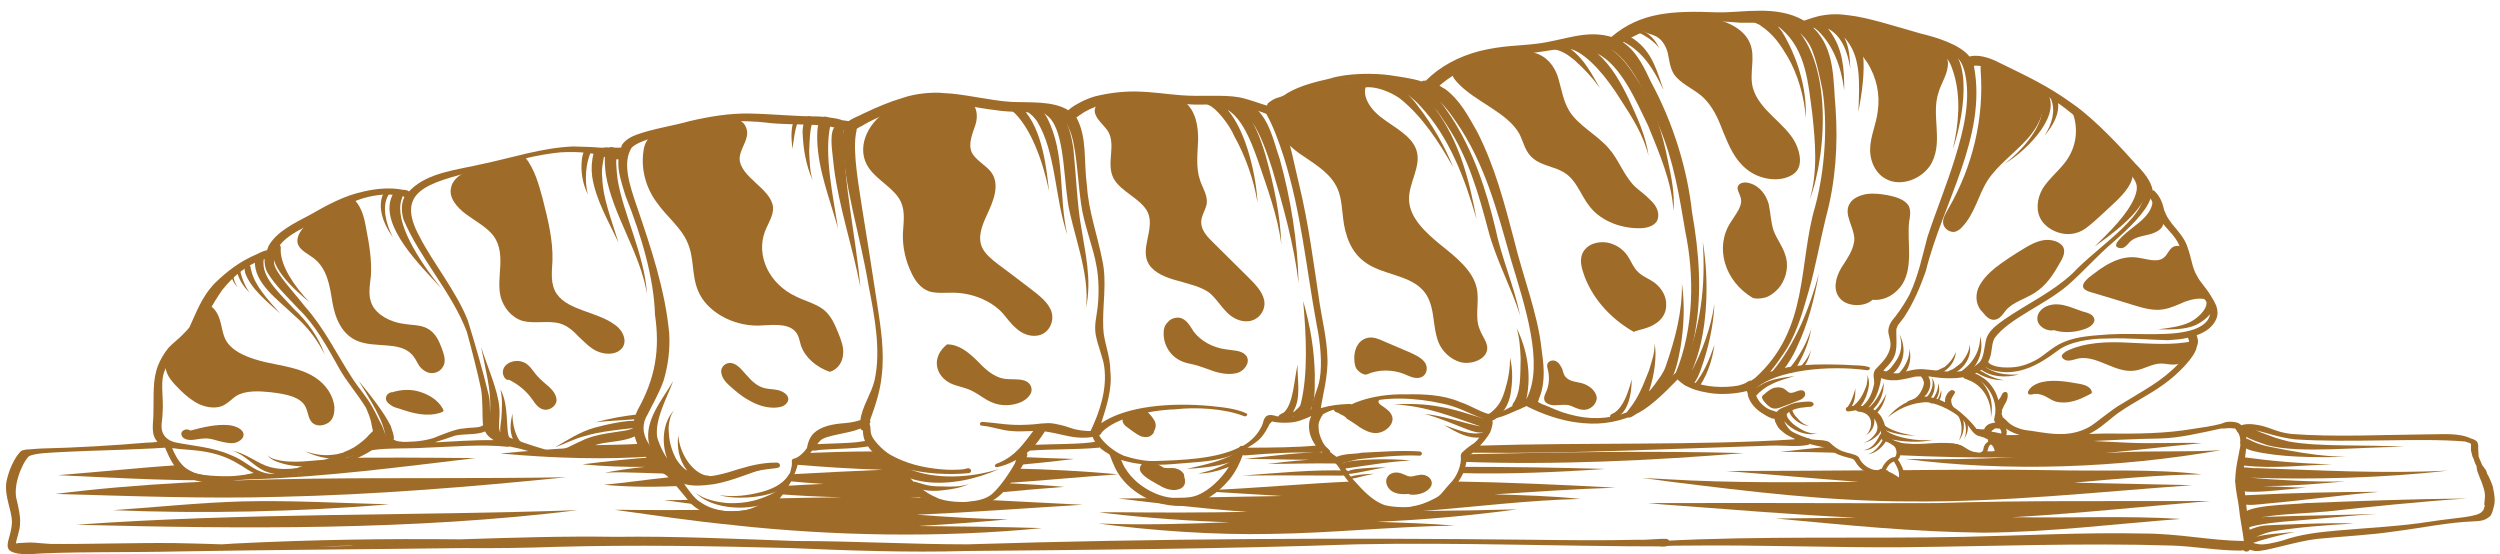 <svg xmlns="http://www.w3.org/2000/svg" width="221" height="49" viewBox="0 0 221 49" fill="none"><path d="M97.35 38.323V38.286C97.305 38.361 97.305 38.361 97.35 38.323Z" fill="#9F6B28"></path><path fill-rule="evenodd" clip-rule="evenodd" d="M76.322 10.039C77.577 9.449 78.608 9.007 79.729 8.676C80.984 8.234 82.508 8.123 83.495 8.234C85.019 8.271 87.574 8.897 89.368 9.007C91.026 9.081 93.089 8.897 94.433 9.744C94.523 9.67 94.613 9.597 94.703 9.523C94.972 9.302 95.958 8.75 96.765 8.529C97.93 8.234 99.096 8.087 100.306 8.087C102.1 8.124 102.907 8.308 104.386 8.418C106.135 8.565 108.152 8.344 109.542 8.602C110.169 8.713 111.425 9.155 111.649 9.228C111.768 9.253 111.873 9.29 111.963 9.339C111.993 9.29 112.023 9.253 112.052 9.228C112.052 9.179 112.067 9.142 112.097 9.118C112.904 8.455 113.128 8.75 113.801 8.234C114.922 7.571 116.267 7.24 117.567 6.945C119.181 6.429 121.602 6.466 122.857 6.65C123.798 6.798 124.785 6.908 125.681 7.203C125.741 7.154 125.801 7.129 125.861 7.129C125.92 7.129 125.98 7.129 126.04 7.129C126.07 7.105 126.085 7.092 126.085 7.092C127.295 5.877 128.954 4.993 130.792 4.514C132.899 3.999 134.244 4.072 135.948 3.851C138.279 3.557 140.207 2.599 142.448 3.262C145.048 1.052 147.918 0.942 151.728 1.089C153.97 1.163 157.019 0.389 159.484 1.826C160.112 1.605 160.246 1.568 160.784 1.421C161.86 1.2 162.578 1.236 163.385 1.347C165.133 1.531 167.688 2.378 169.796 2.967C171.185 3.299 173.248 3.925 174.099 4.993C174.817 4.809 175.758 5.03 176.744 5.545C179.3 6.798 181.003 7.571 183.245 9.192C185.262 10.591 187.683 13.243 188.759 14.458C189.432 15.121 190.194 16.042 190.284 16.815C190.343 16.815 190.403 16.84 190.463 16.889C191.046 17.478 191.18 18.031 191.315 18.583C191.539 19.136 191.584 19.209 191.987 19.762C192.525 20.424 193.153 21.087 193.377 21.861C193.736 22.818 193.78 23.666 194.184 24.328C194.543 25.065 195.081 25.433 195.663 26.538C196.022 27.091 196.157 27.717 195.888 28.269C195.574 28.932 194.946 29.374 194.184 29.632C194.363 30.148 194.318 30.295 194.184 30.7C194.049 31.547 192.48 33.131 191.27 33.978C190.059 34.862 188.625 35.561 187.504 36.335C186.652 36.887 185.98 37.624 185.083 38.139C183.828 38.913 182.214 39.097 180.69 38.876C179.434 38.655 178.224 38.545 177.327 37.882C177.327 37.906 177.342 37.943 177.372 37.992C177.462 38.361 177.327 39.06 176.7 38.655C176.655 38.655 176.251 38.545 176.117 38.545C176.072 38.545 176.027 38.545 175.982 38.545C176.012 38.545 176.027 38.545 176.027 38.545C175.997 38.545 175.967 38.545 175.937 38.545C175.982 38.581 176.072 38.692 176.117 38.766C176.177 38.79 176.221 38.815 176.251 38.839C176.565 39.097 177.148 40.018 176.52 40.239C176.341 40.312 176.117 40.276 175.937 40.239H175.982C175.803 40.202 175.624 40.239 175.444 40.165C175.414 40.214 175.37 40.251 175.31 40.276C174.234 40.681 173.696 39.834 172.71 39.686C171.992 39.539 171.185 39.723 170.244 39.76C169.258 39.797 168.675 39.76 167.913 39.502C168.002 39.686 168.047 39.944 168.002 40.165C167.957 40.276 167.957 40.423 167.868 40.533C167.838 40.558 167.808 40.583 167.778 40.607C167.808 40.681 167.853 40.754 167.913 40.828C168.182 41.307 168.54 42.007 168.137 42.522C167.823 42.743 167.554 42.412 167.33 42.227C167.195 42.117 166.702 42.007 166.657 41.933C166.568 41.933 166.493 41.908 166.433 41.859C165.626 42.264 164.595 41.638 164.192 41.086C163.967 40.754 163.967 40.681 163.788 40.57C163.609 40.497 163.026 40.386 162.667 40.239C162.264 40.128 161.591 39.65 161.636 39.65C161.606 39.65 161.576 39.637 161.546 39.613C161.546 39.613 161.532 39.613 161.502 39.613C161.472 39.588 161.427 39.576 161.367 39.576C161.278 39.576 161.233 39.539 161.053 39.502C160.695 39.428 160.321 39.343 159.933 39.244C159.933 39.281 159.888 39.281 159.888 39.318C158.812 39.539 157.87 39.355 156.57 39.392C148.052 39.65 138.951 40.128 130.209 40.018C130.03 40.165 129.895 40.239 129.761 40.349C129.761 40.349 129.761 40.361 129.761 40.386C129.731 40.386 129.716 40.398 129.716 40.423C129.626 40.681 129.582 41.38 129.313 41.896C128.954 42.669 128.326 43.369 127.743 44.032C126.354 45.1 124.291 45.542 122.453 45.063C121.691 44.916 121.108 44.437 120.615 43.995C119.719 43.222 118.912 42.338 118.374 41.344C118.149 41.049 118.06 40.902 117.656 40.607C117.477 40.46 117.253 40.312 117.163 40.165C117.163 40.165 117.148 40.165 117.118 40.165C116.999 40.091 116.894 40.005 116.805 39.907C116.715 40.018 116.58 40.092 116.356 40.055C114.922 39.907 112.008 40.092 110.304 40.239C110.125 40.263 109.975 40.263 109.856 40.239C109.587 40.975 109.228 41.712 108.69 42.375C107.704 43.553 106.404 44.511 104.834 44.695C102.145 44.953 99.589 43.406 98.603 41.417C98.379 40.938 98.289 40.718 98.155 40.349C98.155 40.349 98.155 40.337 98.155 40.312C98.125 40.288 98.11 40.263 98.11 40.239C98.08 40.214 98.065 40.19 98.065 40.165C97.766 39.993 97.497 39.809 97.258 39.613C97.258 39.588 97.243 39.564 97.213 39.539C97.183 39.564 97.153 39.576 97.123 39.576C95.106 39.76 93.089 39.686 91.026 39.834C91.026 39.858 91.011 39.87 90.981 39.87C90.175 40.533 89.188 41.086 88.112 41.307C87.978 41.307 87.888 41.16 87.978 41.086C88.067 40.975 88.157 40.975 88.336 40.902C89.816 40.239 90.399 39.318 91.34 38.103C90.713 38.103 90.085 38.176 89.412 38.103C88.65 38.066 87.574 37.697 87.036 37.661C86.902 37.624 86.767 37.661 86.678 37.587C86.543 37.477 86.678 37.292 86.857 37.292C88.292 37.403 89.143 37.624 90.713 37.55C91.788 37.513 91.609 37.44 92.685 37.403C93.313 37.403 94.389 37.734 94.568 37.808C95.285 38.066 95.958 38.103 96.406 38.103C97.213 36.408 97.886 34.42 97.617 32.431C97.527 31.657 97.034 30.553 96.855 29.558C96.72 28.674 96.944 27.975 97.034 27.128C97.168 25.986 97.124 24.549 96.944 23.592C96.675 21.934 95.778 19.762 95.554 17.92C95.24 15.674 95.151 12.617 94.478 11.328C93.806 9.523 90.309 10.112 88.067 9.744C86.14 9.523 84.705 9.081 83.001 9.155C81.074 9.044 77.98 10.002 76.053 11.217C76.322 10.996 75.694 11.438 75.559 11.475C75.38 11.585 75.111 11.585 74.977 11.438C74.17 10.812 75.828 10.333 76.322 10.039ZM167.33 42.227C167.27 42.203 167.255 42.203 167.285 42.227C167.285 42.227 167.3 42.227 167.33 42.227ZM126.623 8.492C126.309 8.271 125.816 8.197 125.547 7.939C125.517 7.915 125.487 7.89 125.457 7.866C123.215 7.166 120.122 7.019 117.656 7.571C116.401 7.829 115.191 8.602 113.801 9.155C113.532 9.339 113.442 9.376 112.994 9.633C112.904 9.67 112.859 9.707 112.859 9.707C112.829 9.732 112.815 9.744 112.815 9.744C112.785 9.744 112.77 9.744 112.77 9.744C113.218 10.186 113.352 10.775 113.577 11.254C114.115 12.911 114.428 14.605 114.832 16.263C115.684 19.762 116.132 23.334 116.67 26.907C116.849 28.085 117.298 29.963 117.343 31.584C117.432 33.131 116.894 35.12 116.76 36.077C117.656 35.819 118.374 35.746 119.27 35.709C119.36 35.709 119.435 35.721 119.494 35.746C119.763 35.598 119.988 35.525 120.301 35.414C121.377 35.046 122.812 34.825 124.247 34.862C125.861 34.825 127.564 34.898 129.044 35.525C130.164 35.893 131.285 36.703 132.002 36.63C132.854 36.482 133.885 35.709 134.917 35.267C134.917 35.267 134.931 35.255 134.961 35.23C136.53 32.173 134.782 26.98 133.572 22.966C132.361 18.694 131.285 14.495 128.775 10.849C128.057 9.781 127.295 8.823 126.623 8.492ZM142.583 4.477C141.596 3.999 140.476 3.962 139.22 4.109C136.441 4.588 132.765 4.956 130.568 5.693C129.088 6.245 128.237 6.724 127.25 7.571C127.43 7.694 127.594 7.792 127.743 7.866C129.088 8.86 129.806 10.296 130.568 11.622C132.137 14.679 132.989 17.957 133.841 21.198C134.603 24.365 135.948 27.79 136.261 30.774C136.441 32.063 136.665 33.573 136.127 35.046C136.037 35.193 136.037 35.377 135.948 35.525C136.172 35.672 136.53 35.819 136.844 35.93C137.965 36.408 138.234 36.519 139.355 36.777C141.103 37.145 142.762 36.961 144.376 36.224C145.855 35.488 146.797 34.53 147.738 33.352C147.873 33.241 147.963 33.057 148.142 32.947C149.801 28.932 149.756 24.218 148.994 20.535C148.456 17.368 147.963 14.2 146.662 11.18C145.586 8.492 144.286 5.619 142.583 4.477ZM153.835 2.01C151.728 1.826 149.532 1.789 148.321 2.047C148.007 2.12 146.08 2.415 145.497 2.71C144.421 3.188 143.928 3.446 143.479 3.741C144.824 4.662 145.452 6.245 145.945 7.24C147.963 10.959 149.173 15.047 149.576 18.767C150.204 22.303 150.473 25.875 149.845 29.374C149.621 30.663 149.218 31.915 148.725 33.131C149.128 33.352 149.263 33.573 149.576 33.72C150.697 34.236 152.401 34.309 153.656 34.088C154.104 33.941 154.104 33.978 154.418 33.794C154.463 33.757 154.687 33.609 154.822 33.646C154.941 33.548 155.046 33.474 155.136 33.425C159.977 29.079 158.946 23.334 160.471 18.215C161.322 15.047 161.591 10.996 161.098 7.903C160.874 6.908 160.471 4.551 159.753 3.63C158.588 1.899 156.301 2.01 153.835 2.01ZM189.387 16.447C189.073 15.674 187.863 14.753 187.056 13.758C185.531 12.101 183.021 9.634 180.869 8.455C179.569 7.645 178.224 7.203 176.61 6.503C175.713 6.061 175.22 5.766 174.548 5.803C174.518 5.803 174.503 5.816 174.503 5.84C174.503 5.84 174.503 5.852 174.503 5.877C175.668 12.101 171.723 17.957 170.244 23.96C169.751 25.36 169.168 26.759 168.316 28.048C168.137 28.306 167.733 28.785 167.733 28.822C167.733 28.871 167.718 28.92 167.688 28.969C167.688 28.969 167.644 29.043 167.644 29.079C167.599 29.669 167.733 30.442 167.554 31.216C167.419 31.731 167.061 32.173 166.657 32.578C166.568 32.689 166.523 32.726 166.478 32.762C167.061 32.947 167.464 33.057 167.957 32.983C168.54 32.836 169.347 32.541 170.199 32.652C172.127 32.836 173.786 33.204 174.951 32.063C175.399 31.657 175.399 30.663 175.579 30C175.758 29.264 176.52 28.711 177.193 28.232C179.3 26.796 181.407 25.838 183.2 24.181C185.576 21.64 190.373 18.804 189.387 16.447ZM195.394 27.569C195.394 26.907 194.677 26.244 194.184 25.507C194.139 25.433 194.049 25.323 194.005 25.212C193.96 25.212 193.78 24.918 193.691 24.807C193.422 24.255 193.198 23.923 193.063 23.334C192.973 22.929 192.973 22.34 192.66 21.75C192.346 20.793 191.18 19.983 190.777 19.136C190.418 18.473 190.418 18.031 190.104 17.552C189.701 18.767 188.132 20.24 186.832 21.382C185.352 22.634 184.231 23.96 182.797 25.212C180.734 26.98 177.551 28.159 176.296 29.927C175.982 30.59 176.162 31.215 175.758 31.989C175.848 32.247 176.475 32.431 176.969 32.468C178.134 32.541 178.852 32.394 179.883 31.878C180.69 31.473 181.407 30.663 182.393 30.258C183.648 29.706 185.083 29.669 186.473 29.558C189.028 29.411 192.077 29.816 194.049 29.079C194.946 28.711 195.35 28.269 195.394 27.569ZM177.103 36.003C176.879 36.335 177.013 36.372 176.969 36.519C176.969 36.544 176.954 36.556 176.924 36.556C176.984 36.679 177.028 36.801 177.058 36.924C177.058 36.924 177.073 36.924 177.103 36.924C177.417 37.182 177.596 37.513 178.224 37.771C179.031 38.103 179.165 37.992 180.376 38.213C181.855 38.434 183.29 38.545 184.769 37.697C185.307 37.366 186.742 36.151 187.549 35.709C189.387 34.567 191.091 33.72 192.525 32.21C193.198 31.51 193.601 30.847 193.511 30.184C193.511 30.111 193.511 30.111 193.511 30.148C193.511 30.148 193.511 30.135 193.511 30.111C193.482 30.037 193.452 29.963 193.422 29.89C193.467 29.927 193.467 29.927 193.467 29.89C193.437 29.89 193.422 29.89 193.422 29.89C193.422 29.89 193.422 29.877 193.422 29.853C192.839 30 192.211 30.037 191.629 30.074C189.97 30.037 188.176 29.853 186.204 29.927C184.68 29.927 182.886 30.221 181.855 31.031C180.331 32.173 178.538 33.241 176.431 32.799C176.117 32.762 175.713 32.578 175.624 32.505C175.564 32.48 175.504 32.456 175.444 32.431C175.205 32.676 174.921 32.873 174.593 33.02C174.906 33.131 175.175 33.315 175.444 33.499C176.072 33.978 176.475 34.678 176.655 35.377C176.789 35.23 176.879 35.083 176.924 34.972C177.013 34.825 176.969 34.788 177.148 34.678C177.282 34.604 177.462 34.678 177.462 34.788C177.596 35.377 177.058 35.893 177.103 36.003ZM176.117 38.176C176.296 38.176 176.655 38.287 176.879 38.324C176.924 38.324 176.924 38.287 176.924 38.213C176.924 38.139 176.879 38.029 176.789 37.882C176.729 37.906 176.685 37.906 176.655 37.882C176.52 37.882 176.52 37.845 176.341 37.882C176.311 37.882 176.296 37.894 176.296 37.919C176.206 37.992 176.072 38.066 176.027 38.139C176.057 38.139 176.087 38.152 176.117 38.176ZM176.386 37.366C176.296 37.256 176.251 37.108 176.296 36.998C176.326 36.826 176.356 36.666 176.386 36.519C176.386 36.494 176.386 36.47 176.386 36.445C176.475 35.377 175.848 34.162 174.906 33.573C174.592 33.389 174.099 33.315 173.92 33.352C173.86 33.352 173.8 33.339 173.741 33.315C172.799 33.499 171.723 33.462 170.782 33.315C170.692 33.29 170.588 33.278 170.468 33.278C170.782 33.794 170.647 34.456 170.244 34.935C170.184 34.96 170.139 34.997 170.109 35.046C170.737 35.083 171.365 35.267 171.947 35.561C171.903 35.304 171.992 35.009 172.172 34.751C172.306 34.641 172.396 34.456 172.62 34.493C173.023 34.604 172.71 34.862 172.62 35.046C172.56 35.144 172.515 35.242 172.485 35.34C172.485 35.414 172.485 35.598 172.575 35.819C172.575 35.844 172.59 35.856 172.62 35.856C172.65 35.905 172.665 35.942 172.665 35.967C173.472 36.519 174.234 37.256 174.727 37.919C174.817 37.919 174.996 37.919 175.086 37.955C175.175 37.955 175.28 37.955 175.399 37.955C175.444 37.771 175.624 37.587 175.848 37.477C176.072 37.403 176.162 37.366 176.386 37.366ZM175.982 39.907C176.117 39.907 176.296 39.87 176.341 39.87C176.341 39.846 176.326 39.821 176.296 39.797C176.341 39.76 176.162 39.355 176.027 39.318C176.027 39.294 176.012 39.281 175.982 39.281C175.937 39.355 175.848 39.392 175.848 39.428C175.758 39.539 175.758 39.723 175.668 39.907C175.803 39.87 175.893 39.907 175.982 39.907ZM167.913 39.097C167.957 39.134 168.361 39.208 168.585 39.208C169.93 39.355 171.275 39.023 172.665 39.208C173.786 39.355 173.875 39.907 174.727 39.981C174.817 39.981 174.906 40.018 174.951 40.018C174.906 40.018 174.906 40.018 174.906 40.018C174.861 40.018 174.861 40.018 174.861 40.018C175.041 40.018 175.175 39.981 175.265 39.87C175.355 39.797 175.31 39.539 175.444 39.355C175.489 39.208 175.668 39.134 175.758 39.023C175.728 38.974 175.728 38.925 175.758 38.876C175.713 38.839 175.579 38.766 175.489 38.729C175.399 38.655 175.13 38.618 174.817 38.508C174.324 38.287 174.099 37.661 173.696 37.292C173.113 36.74 172.754 36.482 172.127 36.151C171.499 35.819 170.871 35.635 170.423 35.561C170.02 35.488 169.93 35.561 169.527 35.598C169.467 35.598 169.407 35.574 169.347 35.525C169.198 35.598 169.048 35.66 168.899 35.709C168.72 35.782 168.54 35.635 168.63 35.488C168.809 35.377 169.123 35.34 169.302 35.193C169.751 34.935 170.154 34.015 170.064 33.757C169.975 33.462 169.93 33.425 169.84 33.315C169.84 33.29 169.825 33.278 169.796 33.278C169.571 33.278 169.347 33.278 169.213 33.315C168.451 33.499 167.688 33.646 167.509 33.609C167.106 33.646 166.657 33.573 166.299 33.425C166.209 34.015 165.985 34.935 165.537 35.561C165.402 35.709 165.312 35.893 165.178 36.003C165.581 36.151 165.94 36.372 166.209 36.703C166.568 37.182 166.747 37.919 166.792 38.581C166.792 38.581 166.792 38.581 166.837 38.618C166.881 38.618 166.926 38.655 166.971 38.692C167.031 38.717 167.076 38.753 167.106 38.802C167.15 38.766 167.33 38.839 167.464 38.95C167.599 38.987 167.733 39.06 167.913 39.097ZM166.702 41.565C166.702 41.565 166.702 41.577 166.702 41.602C166.732 41.602 166.747 41.602 166.747 41.602C166.747 41.602 166.792 41.638 166.837 41.712C166.881 41.565 167.823 42.154 167.823 42.191C167.823 42.191 167.838 42.191 167.868 42.191C167.868 42.166 167.868 42.142 167.868 42.117C167.913 41.638 167.688 41.233 167.419 40.791C167.016 40.975 166.881 41.196 166.702 41.565ZM159.798 38.729C159.843 38.729 159.933 38.729 159.977 38.766C159.977 38.766 159.977 38.778 159.977 38.802C160.037 38.802 160.082 38.815 160.112 38.839C160.605 38.913 161.053 38.876 161.502 38.987C161.322 38.95 161.457 38.987 161.546 39.023C161.576 39.023 161.591 39.023 161.591 39.023C161.621 39.048 161.666 39.072 161.726 39.097C161.681 39.097 161.681 39.097 161.771 39.134C161.995 39.355 162.264 39.576 162.533 39.723C163.026 40.018 163.474 40.018 164.057 40.239C164.147 40.288 164.236 40.349 164.326 40.423C164.326 40.447 164.326 40.46 164.326 40.46L164.371 40.533C164.64 41.086 165.312 41.565 165.94 41.565C165.985 41.565 166.074 41.565 166.164 41.491C166.224 41.442 166.284 41.43 166.343 41.454C166.523 40.975 166.926 40.57 167.33 40.423C167.36 40.423 167.39 40.423 167.419 40.423C167.479 40.398 167.509 40.386 167.509 40.386C167.599 40.386 167.688 40.018 167.644 39.87C167.554 39.502 167.509 39.465 167.15 39.244C167.15 39.208 166.926 39.134 166.881 39.097C166.747 39.06 166.612 38.987 166.478 38.95C166.209 38.766 166.299 38.655 166.299 38.434C166.254 37.808 166.164 37.329 165.716 36.85C165.536 36.556 164.685 36.224 164.281 36.261C163.923 36.261 163.788 36.335 163.385 36.372C163.116 36.372 163.071 36.003 163.385 35.967C163.788 35.856 164.236 35.819 164.685 35.893V35.856C165.268 35.377 165.537 34.604 165.671 33.941C165.716 33.425 165.492 33.167 165.761 32.689C166.343 32.063 166.971 31.51 167.106 30.663C167.195 30.221 166.926 29.595 166.926 29.3C166.926 28.785 167.195 28.38 167.554 27.975C168.047 27.349 168.585 26.465 168.809 26.023C169.571 24.402 169.93 22.671 170.378 20.977C171.14 18.657 172.082 16.373 172.799 14.053C173.606 11.475 174.234 8.786 173.696 6.429C173.472 5.582 173.248 5.214 172.754 4.919C171.768 4.33 171.409 4.404 170.02 3.999C168.047 3.336 165.94 2.452 164.102 2.304C163.16 2.231 162.219 2.231 161.278 2.304C160.919 2.304 160.65 2.341 160.291 2.452C162.264 4.33 162.04 7.203 162.264 9.56C162.488 12.801 162.264 16.079 161.412 19.209C160.874 21.382 160.515 23.555 159.888 25.728C159.395 27.459 158.901 29.227 157.96 30.81C157.512 31.51 157.019 32.21 156.481 32.873C158.543 32.173 160.56 32.173 163.071 32.247C163.743 32.32 164.685 32.247 165.268 32.468C165.357 32.578 165.223 32.762 165.043 32.726C161.546 32.247 157.019 32.762 155.315 34.272C155.046 34.456 155.136 35.304 156.032 35.967C156.256 36.151 156.57 36.261 156.839 36.335C156.929 36.384 157.004 36.408 157.063 36.408C157.123 36.359 157.183 36.298 157.243 36.224C157.377 36.114 157.825 35.93 157.781 35.967C158.184 35.782 158.319 35.709 158.767 35.598C159.215 35.561 159.708 35.451 160.157 35.525C160.56 35.746 160.157 36.003 159.933 35.967C159.813 35.967 159.693 35.979 159.574 36.003C158.408 36.077 157.915 36.556 157.87 36.74C157.646 37.145 157.691 37.366 158.184 37.955C158.319 38.176 159.215 38.545 159.798 38.729ZM161.502 38.987C161.547 38.987 161.547 39.023 161.591 39.023C161.591 39.023 161.576 39.023 161.546 39.023C161.546 38.999 161.532 38.987 161.502 38.987ZM158.588 38.839C158.618 38.815 158.647 38.802 158.677 38.802C158.184 38.581 157.781 38.361 157.601 38.176C157.198 37.882 157.108 37.661 156.974 37.366C156.929 37.329 156.884 37.182 156.884 37.035C156.57 36.998 156.212 36.814 155.943 36.63C155.225 36.224 154.687 35.635 154.508 34.935C154.508 34.751 154.463 34.714 154.418 34.567C153.432 34.825 152.132 34.898 151.19 34.751C150.025 34.567 149.083 34.309 148.276 33.536C148.276 33.56 148.261 33.585 148.231 33.609C147.335 34.53 146.08 35.819 144.869 36.482C143.435 37.219 141.731 37.587 139.938 37.403C138.458 37.292 136.889 36.814 135.454 36.151C135.395 36.126 135.35 36.102 135.32 36.077C135.185 36.04 135.051 35.967 134.961 35.893C134.11 36.224 132.944 36.887 131.913 37.035C131.913 37.084 131.913 37.133 131.913 37.182C131.913 37.206 131.928 37.256 131.958 37.329C131.958 37.44 131.868 37.919 131.733 38.213C131.509 38.618 131.151 39.06 130.837 39.392C139.938 39.097 150.294 39.392 158.588 38.839ZM116.58 37.992C116.58 38.287 116.805 38.95 117.074 39.318C117.253 39.576 117.343 39.576 117.567 39.834C117.597 39.907 117.611 39.969 117.611 40.018C117.746 40.091 117.97 40.239 118.149 40.386C118.956 40.055 119.719 40.165 120.391 40.018C122.095 39.944 123.798 39.797 125.502 39.907C125.816 39.944 125.726 40.349 125.412 40.276C123.843 40.202 121.646 40.423 120.301 40.57C119.763 40.607 119.225 40.828 118.687 40.938C118.956 41.454 119.225 42.007 119.808 42.596C120.436 43.296 121.243 44.179 122.229 44.585C122.722 44.806 124.067 44.879 124.65 44.806C125.547 44.658 126.13 44.437 126.892 44.032C127.385 43.811 127.654 43.296 128.147 42.78C128.819 42.154 129.223 41.049 129.133 40.312C129.133 40.165 129.178 40.055 129.313 39.944C130.254 39.06 130.299 39.428 131.016 38.324C131.24 37.955 131.285 37.845 131.24 37.366C131.24 37.342 131.24 37.317 131.24 37.292C131.195 37.219 131.061 37.182 131.106 36.998C131.076 36.998 131.061 36.998 131.061 36.998C129.716 36.482 128.819 35.93 127.474 35.672C125.188 35.156 122.408 35.009 120.436 35.709C120.077 35.881 119.778 36.04 119.539 36.188C119.509 36.212 119.479 36.224 119.45 36.224C119.36 36.298 119.225 36.298 119.046 36.188C118.687 35.967 117.656 36.188 116.939 36.63C116.939 36.679 116.909 36.728 116.849 36.777C116.819 36.85 116.775 36.936 116.715 37.035C116.536 37.44 116.536 37.513 116.58 37.992ZM95.151 10.37C96.137 12.212 95.778 14.164 96.092 16.484C96.227 18.62 96.989 20.719 97.437 22.966C97.886 24.954 97.437 26.98 97.527 29.006C97.572 30.258 98.155 31.4 98.155 32.836C98.334 34.383 97.796 36.003 97.348 37.403C99.589 35.893 103.445 35.561 107.031 35.893C108.107 36.003 109.273 36.114 110.214 36.556C110.349 36.666 110.125 36.887 109.945 36.777C108.242 36.114 105.731 35.967 103.848 36.188C101.562 36.261 98.603 36.961 97.437 38.176C97.392 38.213 97.348 38.287 97.348 38.324C97.318 38.324 97.318 38.324 97.348 38.324C97.288 38.397 97.228 38.459 97.168 38.508C97.198 38.532 97.213 38.557 97.213 38.581C97.572 39.134 98.379 39.87 99.32 40.276C100.082 40.533 101.203 40.791 102.055 40.754C104.521 40.681 107.48 40.57 109.497 39.576C109.542 39.576 109.542 39.502 109.587 39.502C109.631 39.428 109.721 39.392 109.856 39.428C110.618 38.987 111.201 38.397 111.559 37.624C111.739 37.182 111.649 37.182 111.828 36.924C111.873 36.814 112.008 36.74 112.142 36.703C112.546 36.63 112.77 36.814 113.173 36.85C113.397 36.85 113.308 36.887 113.756 36.887C114.115 36.924 115.37 36.556 115.729 36.261C115.788 36.237 115.848 36.2 115.908 36.151C116.042 35.23 116.536 34.383 116.67 33.462C116.894 32.136 116.715 30.221 116.401 28.748C115.46 23.666 115.056 18.878 113.487 13.869C112.994 12.359 112.546 11.143 111.963 10.112C111.963 10.088 111.963 10.075 111.963 10.075C111.111 9.707 109.587 9.339 108.959 9.228C107.704 9.155 106.448 9.302 105.193 9.228C103.265 9.044 102.145 8.676 100.217 8.75C98.379 8.786 96.361 9.486 95.554 10.112C95.285 10.26 95.285 10.333 95.151 10.37ZM111.828 36.924C111.828 36.924 111.813 36.936 111.783 36.961C111.828 36.961 111.873 36.887 111.828 36.924ZM99.41 41.307C99.858 42.007 100.037 42.154 100.486 42.596C101.876 43.774 103.669 44.364 105.507 43.885C106.538 43.627 107.614 42.669 108.331 41.712C108.6 41.344 108.914 40.791 109.093 40.533C109.153 40.386 109.213 40.239 109.273 40.091C108.914 40.263 108.526 40.398 108.107 40.497C106.852 40.828 105.552 40.865 104.296 40.975C102.683 41.123 101.024 41.196 99.455 40.754C99.335 40.73 99.216 40.693 99.096 40.644C99.231 40.938 99.365 41.233 99.41 41.307ZM95.913 38.692C94.972 38.729 94.075 38.471 93.223 38.287C92.865 38.213 92.596 38.176 92.371 38.139C92.192 38.397 91.923 38.839 91.519 39.318C93.268 39.244 95.465 39.281 96.81 39.06C96.72 38.913 96.63 38.766 96.585 38.618C96.585 38.618 96.6 38.618 96.63 38.618C96.406 38.655 96.137 38.692 95.913 38.692ZM116.311 39.392C115.818 38.729 115.594 37.919 115.773 37.145C115.803 37.047 115.848 36.924 115.908 36.777C115.549 36.961 115.191 37.071 114.922 37.182C114.07 37.477 112.815 37.366 112.456 37.256C112.426 37.28 112.411 37.292 112.411 37.292C112.411 37.292 112.396 37.305 112.366 37.329C112.321 37.44 112.321 37.366 112.232 37.477C112.187 37.587 111.739 38.508 111.245 38.913C110.932 39.171 110.618 39.392 110.259 39.576C112.501 39.576 114.742 39.539 116.311 39.392Z" fill="#9F6B28"></path><path d="M112.051 9.191C112.051 9.191 112.051 9.203 112.051 9.228C112.051 9.228 112.036 9.228 112.006 9.228C112.036 9.203 112.051 9.191 112.051 9.191Z" fill="#9F6B28"></path><path d="M112.061 9.192C112.092 9.166 112.092 9.166 112.061 9.192Z" fill="#9F6B28"></path><path fill-rule="evenodd" clip-rule="evenodd" d="M0.561 42.631C0.741 41.637 1.279 40.422 1.862 39.869C2.086 39.759 2.355 39.722 2.624 39.722C2.624 39.722 3.52 39.648 3.655 39.648C6.748 39.575 9.886 39.39 12.935 39.133C13.294 39.133 13.607 39.096 13.921 39.059C13.294 38.359 13.563 37.512 13.563 36.481C13.607 34.897 13.473 33.608 13.966 32.319C14.19 31.767 14.504 31.214 14.908 30.735C15.311 30.294 15.804 29.962 16.208 29.52C16.432 29.299 16.611 29.115 16.746 28.931C17.328 27.715 17.777 26.279 19.032 24.99C20.108 23.959 21.184 23.112 22.753 22.449C23.022 22.302 23.381 22.154 23.605 22.117C23.65 22.007 23.695 21.86 23.739 21.749C24.457 20.46 26.026 19.723 27.416 18.987C28.895 18.14 30.419 17.293 32.168 16.924C33.288 16.667 34.499 16.556 35.62 16.777C35.799 16.777 36.023 16.814 36.158 16.924C36.218 16.851 36.277 16.789 36.337 16.74C37.906 15.23 40.462 15.009 42.658 14.494C45.303 13.941 47.904 13.057 50.683 12.947C51.804 12.984 52.342 12.984 53.104 13.057C53.283 13.057 53.418 13.057 53.597 13.021C53.687 13.021 53.747 13.033 53.776 13.057C54.09 13.021 54.404 13.057 54.718 13.057C54.808 13.021 54.852 13.057 54.897 13.057C54.927 12.959 54.957 12.873 54.987 12.8C55.256 12.394 55.749 12.1 56.242 11.916C57.767 11.363 59.425 11.142 60.994 10.7C62.743 10.295 64.491 10.001 66.285 10.037C68.302 10.074 70.319 10.295 72.382 10.295C73.099 10.332 74.13 10.479 74.444 10.627C74.892 10.7 75.52 10.7 75.565 11.105C75.624 11.154 75.669 11.228 75.699 11.326C75.789 11.511 75.654 11.695 75.654 11.879C75.385 13.573 75.923 16.446 76.192 18.287C76.641 21.086 77.089 23.848 77.537 26.831C77.851 28.894 78.21 31.067 77.941 33.24C77.806 34.602 77.358 35.928 76.91 37.144C76.954 37.254 76.954 37.365 76.865 37.475C76.999 37.733 76.91 38.138 77.044 38.47C77.134 38.801 77.941 39.759 78.703 40.201C80.093 40.974 81.527 41.342 83.231 41.49C83.859 41.563 84.8 41.526 85.114 41.49C85.293 41.49 85.517 41.342 85.697 41.416C85.921 41.526 85.876 41.784 85.652 41.821C83.903 42.005 81.617 41.895 79.779 41.342C79.913 41.6 80.093 41.895 80.272 42.153C80.855 42.779 81.751 43.552 82.738 43.957C83.5 44.399 85.383 44.436 85.742 44.325C86.593 44.252 87.176 44.068 87.669 43.699C88.7 42.779 89.687 41.084 90.135 40.201C90.225 40.053 90.314 39.832 90.673 39.943C90.852 40.09 90.808 40.201 90.808 40.274C90.494 41.195 89.821 42.005 89.238 42.816C88.79 43.442 88.252 44.031 87.445 44.399C86.728 44.767 85.831 44.915 84.979 44.952C83.903 44.915 83.096 44.804 82.379 44.51C80.989 43.92 79.824 42.963 79.196 41.784C79.106 41.526 78.927 41.232 78.748 40.974C77.896 40.606 77.179 40.127 76.73 39.464C75.43 39.685 74.04 39.648 72.651 39.759C72.382 39.759 72.068 39.869 71.799 39.832C71.62 40.053 71.44 40.274 71.261 40.458C71.037 40.606 70.813 40.827 70.544 40.937C70.409 41.674 69.826 42.889 69.288 43.589C68.661 44.399 68.616 44.583 67.585 45.136C65.522 46.02 62.384 46.056 60.905 44.325C60.725 44.068 59.874 43.073 59.47 42.594C59.336 42.41 59.067 42.263 59.022 42.116C58.932 42.042 58.828 41.968 58.708 41.895C58.125 41.526 57.363 40.864 56.87 40.09C56.81 39.967 56.735 39.857 56.646 39.759C54.987 39.648 52.88 39.722 51.221 39.832C51.012 39.906 50.788 39.992 50.549 40.09C50.011 40.274 49.338 40.422 48.711 40.385C47.904 40.311 47.186 39.98 46.424 39.795C45.976 39.648 45.483 39.575 45.034 39.464C45.005 39.489 44.975 39.501 44.945 39.501C42.524 39.243 40.058 39.501 37.637 39.575C36.068 39.685 34.32 39.575 32.885 39.795C31.944 40.385 30.778 40.9 29.792 41.269C29.074 41.49 28.043 41.453 27.371 41.6C26.25 41.821 24.546 42.521 23.022 42.079C22.992 42.128 22.932 42.165 22.843 42.189C21.767 42.263 19.839 42.742 18.584 42.705C17.508 42.594 16.88 42.41 16.028 41.821C15.311 41.306 14.863 40.201 14.594 39.575C13.906 39.624 13.219 39.66 12.531 39.685C10.29 39.795 8.048 39.832 5.807 39.943C4.731 40.016 3.117 40.016 2.534 40.348C1.862 41.084 1.099 43.073 1.503 44.289C1.637 44.952 1.817 45.578 1.772 46.277C1.772 46.904 1.458 47.566 1.413 48.045C1.593 48.008 1.862 47.972 1.593 48.008C3.162 47.898 3.072 48.008 4.462 48.082C7.51 48.119 11.904 47.972 15.401 48.008C16.805 48.033 18.21 48.07 19.615 48.119C20.003 48.094 20.392 48.07 20.78 48.045C27.416 47.714 34.051 47.603 40.686 47.677C45.258 47.53 49.831 47.382 54.404 47.456C59.739 47.382 65.029 47.64 70.319 47.824C75.385 47.824 80.451 48.119 85.517 48.119C102.105 47.603 118.738 47.53 135.325 47.714C138.508 47.751 141.647 47.787 144.785 47.714C145.637 47.751 146.488 47.603 147.34 47.64C147.744 47.751 147.609 48.34 147.161 48.303C138.06 48.303 128.959 47.935 119.858 48.119C108.381 48.524 96.905 48.598 85.428 48.708C80.272 48.855 75.116 48.671 69.916 48.45C63.012 48.266 56.108 48.156 49.204 48.34C46.454 48.438 43.689 48.475 40.91 48.45C32.571 48.561 24.233 48.598 15.894 48.745C11.321 48.855 5.583 48.745 2.444 49.003C-0.38 48.929 1.01 47.898 1.055 46.167C1.055 45.099 0.382 43.92 0.561 42.631ZM59.38 41.232C59.874 41.6 59.919 41.637 60.277 41.895C60.501 41.968 60.77 42.005 60.994 42.042C61.532 42.116 61.488 42.079 62.16 42.153C62.922 42.116 63.639 41.968 64.402 41.747C65.702 41.342 66.823 40.974 68.212 40.9C68.481 40.937 68.795 40.79 68.93 41.048C69.064 41.379 68.616 41.379 68.347 41.416C67.585 41.49 66.823 41.637 66.105 41.784C64.94 42.042 62.967 42.558 61.488 42.668C61.443 42.668 61.443 42.668 61.443 42.631C61.219 42.668 61.039 42.668 60.815 42.631C60.77 42.631 60.725 42.631 60.681 42.631C60.651 42.631 60.621 42.631 60.591 42.631C60.501 42.594 60.412 42.594 60.277 42.558C60.77 43.11 61.308 44.068 61.936 44.399C63.191 45.32 65.567 45.541 67.136 44.62C68.123 44.031 68.706 43.81 69.423 42.742C69.781 42.189 70.05 41.158 70.006 40.864C69.961 40.716 70.006 40.569 70.23 40.532C70.588 40.458 71.126 39.943 71.35 39.575C71.35 39.538 71.35 39.501 71.35 39.501C71.395 39.39 71.44 38.875 71.844 38.396C72.516 37.659 73.682 37.475 74.713 37.401C75.161 37.365 75.744 37.254 76.013 37.144C76.043 37.144 76.058 37.144 76.058 37.144C76.192 35.965 77.044 34.787 77.313 33.608C77.896 30.956 77.313 27.973 76.775 25.211C76.013 20.607 74.534 16.298 74.489 12.173C74.534 11.768 74.534 11.731 74.578 11.547C72.875 10.774 70.23 11.142 67.809 10.848C67.002 10.737 65.074 10.627 64.222 10.811C62.295 11.069 60.456 11.621 58.574 11.989C57.408 12.21 56.197 12.652 55.839 13.057C54.987 14.383 55.66 16.372 56.287 18.213C57.542 21.896 58.798 25.616 59.156 29.446C59.246 30.846 59.067 32.282 58.663 33.645C58.215 34.897 57.542 36.002 57.273 36.591C56.153 38.359 57.677 39.98 59.38 41.232ZM72.651 39.243C73.682 39.206 74.937 39.169 75.699 39.096C75.968 39.059 76.237 39.022 76.461 38.985C76.342 38.691 76.282 38.384 76.282 38.065C76.192 38.028 76.103 37.991 76.103 37.917C76.103 37.893 76.103 37.88 76.103 37.88C76.043 37.905 75.998 37.917 75.968 37.917C75.027 38.322 72.965 38.47 72.516 38.948C72.427 39.047 72.337 39.145 72.247 39.243C72.397 39.268 72.531 39.268 72.651 39.243ZM44.317 38.396C45.393 38.838 46.873 39.353 48.262 39.759C49.517 40.09 50.19 39.501 51.535 38.911C52.656 38.359 54.449 38.212 55.256 38.065C55.66 37.991 55.749 37.954 55.973 37.843C55.973 37.303 56.108 36.763 56.377 36.223C57.946 33.424 58.349 30.883 57.901 27.826C57.811 24.622 56.735 20.902 55.301 17.329C54.942 16.151 54.584 15.12 54.673 14.088C54.001 14.052 53.776 14.015 53.104 13.757C52.476 13.499 50.414 13.315 48.935 13.536C46.603 13.831 44.407 14.567 42.12 15.083C37.727 16.188 34.902 16.924 37.099 20.939C38.265 23.222 40.372 25.8 41.358 28.341C42.031 30.515 42.658 32.687 43.196 34.897C43.42 35.744 43.196 36.812 43.465 37.401C43.51 37.586 43.914 38.212 44.317 38.396ZM56.332 39.243C56.242 39.022 56.168 38.801 56.108 38.58C55.256 38.985 53.956 39.059 53.328 39.169C53.059 39.218 52.82 39.28 52.611 39.353C53.911 39.317 55.211 39.317 56.332 39.243ZM39.296 39.059C39.565 39.059 41.986 38.875 43.645 38.911C43.241 38.654 43.017 38.433 42.883 38.138C42.165 38.47 41.134 38.322 40.237 38.506C39.699 38.691 39.072 38.911 38.444 39.096C38.743 39.096 39.027 39.083 39.296 39.059ZM34.185 38.654C34.245 38.654 34.32 38.678 34.409 38.727C34.409 38.727 34.454 38.764 34.589 38.838C34.618 38.838 34.648 38.838 34.678 38.838C34.723 38.875 34.902 38.911 34.947 38.911C34.947 38.936 34.947 38.948 34.947 38.948C35.037 38.985 35.44 39.059 35.306 39.022C35.665 39.096 36.158 39.059 36.696 39.022C36.92 39.022 37.727 38.911 38.31 38.727C38.848 38.506 40.372 37.88 40.955 37.88C41.582 37.77 42.075 37.843 42.524 37.696C42.524 37.696 42.539 37.684 42.569 37.659C42.703 37.623 42.658 37.623 42.703 37.586C42.614 36.96 42.703 35.376 42.524 34.382C42.21 32.908 41.717 30.956 41.269 29.336C39.968 25.874 37.099 22.817 35.665 19.392C35.485 18.729 35.44 18.029 35.754 17.403C35.62 17.366 35.53 17.329 35.44 17.329C35.171 17.293 34.723 17.219 34.768 17.219C33.602 17.108 32.347 17.403 31.495 17.735C29.881 18.398 28.447 19.355 26.922 20.092C25.264 20.902 24.098 21.896 24.233 23.296C24.367 24.18 26.026 25.874 26.922 27.052C28.671 29.004 29.747 31.288 31.137 33.424C31.674 34.271 32.392 35.044 32.885 35.928C33.288 36.628 33.423 36.996 33.782 37.659C33.961 38.101 34.096 38.506 34.185 38.654ZM14.414 38.322C14.639 38.764 15.042 38.985 15.445 39.096C17.015 39.427 18.763 39.501 20.422 40.237C21.498 40.642 22.125 41.342 23.112 41.711C24.905 42.41 26.743 40.864 28.178 40.864C29.657 40.827 31.002 40.532 32.123 39.685C32.84 39.169 32.795 39.059 33.154 38.654C32.975 38.249 32.885 37.733 32.84 37.512C32.795 37.07 32.481 36.334 32.347 36.039C31.63 34.86 30.643 33.755 29.971 32.54C28.985 30.772 27.864 28.71 26.429 27.347C25.443 26.279 24.322 25.248 23.605 24.032C23.425 23.664 23.381 23.296 23.381 22.891C21.677 23.443 20.556 24.511 19.66 25.616C18.808 26.831 18.27 27.9 17.642 28.931C17.642 29.041 17.508 29.189 17.463 29.299C17.373 29.373 17.328 29.446 17.239 29.52C17.179 29.618 17.104 29.729 17.015 29.852C16.985 29.901 16.94 29.937 16.88 29.962C16.731 30.109 16.566 30.257 16.387 30.404C15.535 31.067 14.863 31.951 14.683 32.503C14.056 33.608 14.504 35.044 14.37 36.554C14.37 37.107 14.145 37.77 14.414 38.322ZM15.535 40.274C15.58 40.422 16.073 41.121 16.253 41.232C16.477 41.49 17.149 41.784 17.239 41.821C17.822 42.005 18.404 42.079 18.718 42.116C19.301 42.189 19.749 42.263 20.242 42.226C21.005 42.153 21.856 41.968 22.439 41.821C21.946 41.6 21.498 41.232 21.139 41.048C20.063 40.385 19.032 40.053 17.732 39.869C17.015 39.759 15.849 39.722 15.221 39.611C15.311 39.832 15.401 40.053 15.535 40.274ZM31.271 48.229C30.225 48.254 29.179 48.279 28.133 48.303C28.97 48.303 29.822 48.291 30.688 48.266C30.868 48.266 31.062 48.254 31.271 48.229Z" fill="#9F6B28"></path><path fill-rule="evenodd" clip-rule="evenodd" d="M146.846 47.825C155.767 47.346 164.689 47.64 173.61 47.456C178.9 47.346 184.19 47.051 189.436 47.162C192.664 47.162 195.354 47.788 198.357 47.825C198.268 47.014 197.999 45.762 197.909 44.768C197.864 44.289 197.64 43.516 197.595 42.521C197.595 41.379 197.909 40.238 198.043 39.428C198.088 38.912 197.999 38.507 197.909 38.359C197.879 38.286 197.834 38.224 197.774 38.175C197.745 38.151 197.73 38.114 197.73 38.065C197.67 38.016 197.625 37.954 197.595 37.881C197.416 37.881 197.102 37.807 196.609 37.881C196.609 37.881 196.594 37.881 196.564 37.881C196.564 37.881 196.549 37.881 196.519 37.881C196.459 37.881 196.4 37.881 196.34 37.881C194.457 38.286 192.664 38.728 190.87 38.764C186.342 38.838 181.814 39.243 177.286 39.243C176.793 39.243 176.614 39.206 176.345 39.096C176.345 39.096 176.33 39.096 176.3 39.096C176.031 38.986 176.166 39.059 175.897 38.912C175.867 38.887 175.837 38.863 175.807 38.838C175.807 38.838 175.807 38.838 175.807 38.801C175.628 38.617 175.852 38.359 176.121 38.433C176.255 38.433 176.479 38.433 176.569 38.47C177.78 38.47 183.204 38.433 186.029 38.323C188.898 38.359 191.498 38.323 193.829 37.917C194.636 37.807 195.578 37.66 196.295 37.475C196.325 37.451 196.37 37.439 196.43 37.439C196.698 37.291 197.057 37.255 197.371 37.291C197.505 37.291 197.64 37.328 197.774 37.365C197.864 37.414 197.879 37.414 197.819 37.365C197.864 37.402 197.954 37.439 198.043 37.512C198.073 37.537 198.103 37.561 198.133 37.586C198.492 37.475 198.895 37.475 199.209 37.512C200.599 37.66 201.002 38.175 202.527 38.359C206.292 38.654 210.686 38.433 214.676 38.396C215.976 38.396 217.366 38.249 218.442 38.764C218.487 38.764 218.89 38.912 218.98 39.059C219.114 39.317 219.069 39.501 219.069 39.612C219.069 39.869 219.114 40.127 219.114 40.385C219.114 40.385 219.159 40.385 219.159 40.495C219.249 40.68 219.428 41.122 219.428 41.122C219.518 41.232 219.607 41.343 219.607 41.379C219.787 41.527 219.876 41.858 219.832 41.821C220.056 42.19 220.235 42.632 220.37 43.037C220.549 43.884 220.594 44.436 220.414 44.915C220.459 44.805 220.28 45.578 220.056 45.688C219.607 46.057 219.204 46.057 218.576 46.094C216.469 46.167 214.004 46.683 211.672 46.977C209.476 47.309 206.965 47.419 204.813 47.64C202.93 47.861 200.195 48.782 199.433 48.709C199.373 48.709 199.344 48.709 199.344 48.709C199.194 48.684 199.045 48.647 198.895 48.598C198.806 48.672 198.761 48.745 198.671 48.745C198.537 48.782 198.402 48.745 198.312 48.635C198.223 48.659 198.133 48.672 198.043 48.672C196.026 48.672 194.053 48.303 192.081 48.23C184.056 47.972 176.031 48.303 168.051 48.377C161.775 48.414 155.453 48.156 149.177 48.23C148.415 48.23 147.473 48.23 146.891 48.303C146.577 48.267 146.532 47.861 146.846 47.825ZM199.568 48.082C200.016 48.23 201.092 47.972 201.764 47.788C203.289 47.235 204.948 47.051 206.561 46.904C209.476 46.646 212.165 46.535 214.945 46.094C217.052 45.762 219.025 45.725 219.428 45.21C219.458 45.185 219.488 45.148 219.518 45.099C219.518 45.099 219.533 45.075 219.563 45.026C219.563 44.989 219.607 44.805 219.652 44.768C219.652 44.694 219.637 44.633 219.607 44.584C219.652 44.068 219.742 43.773 219.563 43.184C219.294 42.263 218.935 41.748 218.935 41.269C218.935 41.269 218.935 41.257 218.935 41.232C218.845 41.048 218.756 40.864 218.711 40.717C218.711 40.606 218.621 40.495 218.621 40.459C218.531 40.348 218.531 40.164 218.487 40.017C218.397 39.869 218.442 39.391 218.442 39.28C218.442 39.243 218.397 39.206 218.263 39.133C218.263 39.133 218.248 39.133 218.218 39.133C218.158 39.108 218.083 39.084 217.994 39.059C217.994 39.022 217.725 39.022 217.814 39.022C213.869 38.691 207.682 39.17 202.885 38.838C201.495 38.691 200.375 38.249 199.209 37.991C198.94 37.954 198.716 38.028 198.447 38.138C198.761 38.949 198.492 40.017 198.447 40.569C198.178 42.374 198.537 43.958 198.671 45.652C198.716 46.388 199.03 47.125 199.03 47.972C199.119 47.972 199.209 48.009 199.075 47.972C199.433 48.082 199.388 48.045 199.568 48.082Z" fill="#9F6B28"></path><path d="M170.967 4.071C171.908 4.255 172.312 5.176 172.177 5.912C172.088 6.686 171.595 7.386 171.37 8.159C170.698 10.148 171.774 12.394 170.788 14.346C170.25 15.451 168.725 16.372 167.291 16.041C165.946 15.709 165.318 14.42 165.318 13.242C165.318 12.1 165.856 10.995 165.991 9.853C166.215 8.38 165.901 6.833 165.049 5.507C164.69 4.992 164.287 4.513 164.152 3.924C164.018 3.371 164.197 2.671 164.87 2.414C165.363 2.229 165.946 2.34 166.439 2.487C168.008 2.892 169.353 3.703 170.967 4.071Z" fill="#9F6B28"></path><path d="M165.536 26.5C164.819 27.163 163.295 27.126 162.667 26.39C161.995 25.653 162.264 24.548 162.757 23.701C163.295 22.854 163.922 22.007 163.922 21.086C163.878 20.018 162.936 18.913 163.519 17.992C163.788 17.514 164.416 17.256 165.043 17.145C165.626 17.072 166.254 17.145 166.881 17.256C167.599 17.403 168.361 17.624 168.719 18.177C168.944 18.619 168.854 19.134 168.764 19.613C168.675 20.534 168.764 21.454 168.764 22.375C168.764 23.333 168.675 24.29 168.181 25.101C167.644 25.948 166.657 26.61 165.536 26.5Z" fill="#9F6B28"></path><path d="M154.917 26.317C152.452 24.843 151.555 21.86 152.99 19.65C153.438 18.914 154.155 18.14 153.841 17.367C153.752 17.035 153.483 16.704 153.662 16.409C153.841 16.115 154.29 16.078 154.648 16.188C155.59 16.446 156.128 17.256 156.352 18.03C156.531 18.84 156.531 19.65 156.8 20.424C157.069 21.123 157.562 21.75 157.787 22.449C158.145 23.37 157.966 24.438 157.383 25.285C157.114 25.654 156.711 26.022 156.218 26.243C155.724 26.427 155.097 26.427 154.917 26.317Z" fill="#9F6B28"></path><path d="M158.501 15.415C157.336 16.188 155.498 15.857 154.422 14.973C153.346 14.126 152.853 12.91 152.36 11.732C151.911 10.553 151.418 9.338 150.387 8.454C149.58 7.791 148.504 7.349 147.966 6.539C147.607 5.949 147.563 5.286 147.428 4.66C147.249 4.034 146.89 3.371 146.173 3.114C145.769 2.966 145.142 2.856 145.231 2.487C145.276 2.303 145.59 2.193 145.814 2.156C147.428 1.788 149.087 1.419 150.79 1.567C152.449 1.714 154.153 2.487 154.691 3.813C155.229 5.065 154.601 6.502 154.96 7.791C155.229 8.748 155.946 9.559 156.708 10.295C157.47 11.032 158.277 11.768 158.726 12.652C159.174 13.573 159.398 14.825 158.501 15.415Z" fill="#9F6B28"></path><path d="M144.421 29.336C142.224 28.084 140.61 26.169 139.938 24.032C139.714 23.37 139.624 22.596 140.117 22.044C140.521 21.528 141.373 21.307 142.135 21.454C142.852 21.602 143.48 22.044 143.838 22.559C144.197 23.075 144.376 23.664 144.869 24.106C145.273 24.474 145.811 24.659 146.259 24.99C146.932 25.506 147.335 26.242 147.29 27.016C147.29 27.642 146.932 28.268 146.304 28.636C145.721 29.041 144.825 29.152 144.421 29.336Z" fill="#9F6B28"></path><path d="M145.232 20.166C143.394 20.276 141.511 19.539 140.525 18.25C139.718 17.256 139.404 15.93 138.238 15.23C137.386 14.715 136.266 14.641 135.548 14.015C134.831 13.463 134.696 12.616 134.338 11.879C133.262 9.89 130.348 9.006 128.779 7.238C128.51 6.944 128.286 6.612 128.42 6.281C128.555 5.876 129.093 5.728 129.586 5.581C130.512 5.36 131.439 5.139 132.365 4.918C133.576 4.624 134.921 4.329 136.041 4.808C137.028 5.25 137.566 6.17 137.79 7.054C138.059 7.975 138.193 8.896 138.687 9.743C139.449 11.069 141.197 11.916 142.228 13.131C143.125 14.162 143.528 15.488 144.515 16.483C144.963 16.888 145.501 17.256 145.904 17.698C146.353 18.103 146.667 18.655 146.577 19.208C146.532 19.76 145.949 20.092 145.232 20.166Z" fill="#9F6B28"></path><path d="M180.29 7.975C181.097 9.375 180.334 11.032 179.214 12.284C178.093 13.536 176.613 14.568 175.717 15.93C174.865 17.256 174.596 18.877 173.43 20.092C173.296 20.239 173.072 20.424 172.803 20.497C172.31 20.571 171.816 20.166 171.772 19.724C171.727 19.282 171.996 18.877 172.22 18.472C174.417 14.678 175.403 10.406 175.089 6.207C175.089 6.06 175.044 5.876 175.179 5.765C175.448 5.434 175.986 5.618 176.389 5.839C177.645 6.539 178.945 7.239 180.29 7.975Z" fill="#9F6B28"></path><path d="M183.064 9.596C183.781 11.106 183.647 12.873 182.615 14.273C181.988 15.12 181.091 15.82 180.553 16.704C180.06 17.588 179.926 18.692 180.508 19.54C181.136 20.424 182.481 20.939 183.602 20.571C184.229 20.387 184.678 19.945 185.126 19.576C185.754 19.012 186.366 18.447 186.964 17.882C187.771 17.109 188.668 16.151 188.533 15.12C188.354 14.089 187.188 13.352 186.381 12.542C185.798 11.916 185.35 11.253 184.767 10.627C184.185 10.038 183.378 9.522 183.064 9.596Z" fill="#9F6B28"></path><path d="M175.268 27.606C174.686 27.053 174.596 26.206 174.865 25.506C175.179 24.77 175.761 24.18 176.389 23.665C177.151 23.076 178.003 22.523 178.855 22.008C179.393 21.676 179.976 21.345 180.648 21.234C181.321 21.124 182.128 21.345 182.397 21.86C182.621 22.339 182.307 22.891 182.038 23.333C181.5 24.291 180.872 25.248 179.886 25.875C179.034 26.427 177.913 26.722 177.331 27.422C177.062 27.753 176.793 28.232 176.299 28.268C175.717 28.305 175.403 27.716 175.268 27.606Z" fill="#9F6B28"></path><path d="M181.582 29.188C180.865 29.336 180.103 28.783 180.103 28.194C180.058 27.605 180.64 27.052 181.358 26.942C182.299 26.758 183.196 27.236 184.093 27.531C184.541 27.641 185.034 27.789 185.124 28.157C185.258 28.562 184.765 28.93 184.317 29.078C183.42 29.409 182.344 29.446 181.582 29.188Z" fill="#9F6B28"></path><path d="M195.079 26.5C194.452 26.279 193.734 26.463 193.107 26.684C192.524 26.942 191.896 27.237 191.224 27.347C190.372 27.494 189.475 27.237 188.624 26.979C187.368 26.586 186.113 26.205 184.858 25.837C184.589 25.763 184.32 25.653 184.185 25.469C184.006 25.137 184.365 24.806 184.634 24.548C185.261 24.069 185.844 23.59 186.606 23.222C187.323 22.854 188.175 22.633 189.027 22.78C189.789 22.891 190.641 23.222 191.224 22.817C191.672 22.523 191.762 21.823 192.345 21.749C192.658 21.675 192.972 21.86 193.152 22.117C193.331 22.338 193.331 22.633 193.421 22.891C193.645 23.996 194.138 25.101 195.079 26.5Z" fill="#9F6B28"></path><path d="M191.229 19.76C191.185 20.276 190.557 20.571 190.019 20.718C189.436 20.865 188.808 20.939 188.36 21.307C188.181 21.454 188.046 21.712 187.777 21.86C187.553 22.007 187.105 21.933 187.06 21.712C187.06 21.602 187.105 21.491 187.15 21.418C187.643 20.755 188.405 20.239 189.077 19.687C189.75 19.134 190.333 18.435 190.288 17.661C190.378 17.735 191.319 17.735 191.229 19.76Z" fill="#9F6B28"></path><path d="M121.019 7.165C120.123 8.196 121.064 9.632 122.185 10.443C123.306 11.29 124.74 11.989 125.189 13.205C125.727 14.678 124.471 16.188 124.561 17.735C124.651 19.282 125.996 20.534 127.341 21.639C128.685 22.707 130.165 23.885 130.524 25.395C130.837 26.648 130.299 28.01 130.837 29.189C131.062 29.778 131.555 30.331 131.465 30.92C131.331 31.767 130.12 32.246 129.134 32.025C128.192 31.767 127.475 31.03 127.161 30.257C126.847 29.447 126.803 28.599 126.668 27.789C126.534 26.979 126.309 26.132 125.637 25.506C124.426 24.327 122.275 24.254 120.84 23.296C119.405 22.375 118.912 20.792 118.733 19.319C118.598 18.287 118.598 17.182 118.016 16.262C117.343 15.12 116.043 14.383 114.877 13.573C113.712 12.763 112.232 11.142 112.412 9.927C112.546 8.601 114.474 8.086 115.998 7.68C117.567 7.275 119.226 7.275 121.019 7.165Z" fill="#9F6B28"></path><path d="M104.706 8.969C105.737 9.853 105.916 11.142 105.916 12.358C105.871 13.573 105.692 14.825 106.095 15.967C106.32 16.63 106.768 17.293 106.678 17.993C106.589 18.545 106.185 19.061 106.185 19.65C106.185 20.35 106.723 20.939 107.261 21.455C108.277 22.461 109.293 23.468 110.31 24.475C110.937 25.101 111.565 25.727 111.744 26.5C111.924 27.274 111.43 28.194 110.489 28.378C109.682 28.526 108.875 28.084 108.382 27.531C107.844 26.979 107.485 26.353 106.902 25.874C106.14 25.322 105.064 25.101 104.078 24.806C103.092 24.548 102.061 24.143 101.567 23.37C100.716 22.007 102.105 20.276 101.478 18.803C100.895 17.551 99.057 16.961 98.429 15.746C97.757 14.42 98.698 12.836 97.936 11.584C97.533 10.995 96.815 10.479 96.77 9.816C96.77 9.301 97.219 8.859 97.802 8.638C98.34 8.417 98.967 8.38 99.595 8.38C101.478 8.38 103.316 8.638 104.706 8.969Z" fill="#9F6B28"></path><path d="M85.422 8.822C86.363 9.117 86.498 10.222 86.229 11.032C85.96 11.842 85.556 12.726 85.915 13.5C86.274 14.162 87.081 14.568 87.574 15.157C88.47 16.299 87.798 17.809 87.215 19.061C86.812 19.945 86.408 20.939 86.812 21.86C87.081 22.449 87.663 22.928 88.246 23.37C89.203 24.082 90.144 24.794 91.071 25.506C91.833 26.095 92.684 26.721 92.954 27.568C93.222 28.416 92.729 29.52 91.698 29.668C90.981 29.778 90.264 29.447 89.815 29.005C89.322 28.6 88.963 28.047 88.56 27.605C87.529 26.537 85.87 25.874 84.211 25.874C83.539 25.874 82.822 25.948 82.149 25.764C81.342 25.469 80.894 24.806 80.58 24.143C80.042 23.038 79.773 21.823 79.818 20.608C79.863 19.687 80.042 18.729 79.638 17.846C79.1 16.667 77.576 15.967 76.814 14.862C75.648 13.205 76.59 10.921 78.473 9.78C80.356 8.638 83.046 8.049 85.422 8.822Z" fill="#9F6B28"></path><path d="M65.022 10.553C65.829 10.626 66.188 11.473 66.008 12.1C65.874 12.726 65.425 13.315 65.381 13.978C65.381 15.672 68.16 16.63 68.34 18.324C68.384 19.06 67.891 19.76 67.622 20.46C66.815 22.596 67.981 25.1 70.357 26.205C71.164 26.61 72.105 26.831 72.823 27.384C73.495 27.936 73.809 28.71 74.123 29.483C74.347 30.072 74.616 30.698 74.526 31.361C74.481 31.988 74.078 32.65 73.361 32.871C72.15 32.466 71.164 31.582 70.805 30.551C70.671 30.109 70.626 29.63 70.267 29.262C69.55 28.526 68.16 28.747 67.04 28.783C64.708 28.82 62.422 27.494 61.705 25.69C61.122 24.327 61.391 22.78 60.763 21.417C60.225 20.128 58.925 19.134 58.073 17.919C57.087 16.593 56.683 15.009 56.863 13.499C56.907 13.02 57.042 12.541 57.401 12.173C57.894 11.658 58.701 11.473 59.508 11.326C61.256 10.995 63.049 10.737 65.022 10.553Z" fill="#9F6B28"></path><path d="M46.374 13.831C47.27 14.936 47.629 16.299 47.987 17.625C48.436 19.392 48.884 21.197 48.839 23.002C48.794 24.033 48.615 25.138 49.243 26.022C50.274 27.458 52.829 27.568 54.354 28.71C55.161 29.263 55.564 30.367 54.802 30.957C54.264 31.399 53.367 31.325 52.74 31.03C52.112 30.736 51.664 30.22 51.17 29.778C50.722 29.299 50.229 28.821 49.512 28.6C48.481 28.305 47.315 28.637 46.239 28.379C45.208 28.084 44.535 27.2 44.267 26.279C44.042 25.395 44.177 24.475 44.222 23.554C44.267 22.633 44.222 21.676 43.639 20.866C43.056 20.092 42.07 19.576 41.218 18.95C40.411 18.361 39.649 17.477 39.873 16.593C40.052 15.636 41.218 15.046 42.383 14.789C43.504 14.531 44.715 14.531 46.374 13.831Z" fill="#9F6B28"></path><path d="M31.037 17.403C31.979 18.14 32.203 19.245 32.382 20.276C32.651 21.639 32.876 23.038 32.786 24.401C32.696 25.248 32.517 26.132 32.876 26.905C33.324 27.863 34.534 28.489 35.745 28.636C36.417 28.747 37.135 28.71 37.717 29.005C38.48 29.373 38.793 30.11 39.062 30.809C39.197 31.214 39.376 31.656 39.286 32.098C39.197 32.54 38.793 32.945 38.255 32.982C37.762 33.019 37.314 32.688 37.045 32.319C36.821 31.951 36.641 31.509 36.283 31.214C35.207 30.22 33.189 30.736 31.71 30.183C30.186 29.631 29.603 28.047 29.379 26.684C29.154 25.285 28.93 23.738 27.72 22.817C27.227 22.449 26.599 22.154 26.375 21.675C26.106 21.086 26.509 20.423 27.003 19.945C27.944 18.987 29.154 18.214 31.037 17.403Z" fill="#9F6B28"></path><path d="M18.266 26.869C18.894 27.09 19.252 27.679 19.432 28.268C19.611 28.821 19.656 29.447 19.925 29.999C20.508 31.141 22.077 31.693 23.511 32.025C24.991 32.356 26.56 32.54 27.77 33.314C28.801 33.94 29.474 34.971 29.564 36.002C29.564 36.444 29.519 36.886 29.205 37.218C28.891 37.549 28.263 37.733 27.815 37.512C27.232 37.218 27.277 36.481 27.008 35.965C26.56 35.045 25.17 34.824 23.96 34.676C22.928 34.566 21.718 34.492 20.866 35.008C20.508 35.266 20.194 35.597 19.79 35.818C19.163 36.15 18.311 36.039 17.638 35.745C17.011 35.45 16.473 35.008 15.979 34.529C15.352 33.903 14.679 33.24 14.635 32.43C14.545 30.552 17.863 29.373 18.266 26.869Z" fill="#9F6B28"></path><path d="M120.84 33.093C121.827 32.651 123.082 32.651 124.113 33.056C124.561 33.24 125.01 33.498 125.503 33.388C126.13 33.24 126.265 32.54 125.996 32.098C125.682 31.62 125.099 31.362 124.516 31.104C123.769 30.785 123.022 30.466 122.275 30.146C121.871 29.962 121.423 29.778 120.975 29.852C120.526 29.925 120.213 30.183 120.033 30.478C119.809 30.809 119.764 31.141 119.719 31.472C119.719 31.878 119.719 32.246 119.899 32.577C120.123 32.909 120.616 33.203 120.84 33.093Z" fill="#9F6B28"></path><path d="M105.288 32.172C106.005 32.319 106.678 32.614 107.35 32.835C108.067 33.056 108.874 33.166 109.547 32.908C110.175 32.614 110.578 31.84 110.085 31.361C109.681 30.956 109.009 30.993 108.381 30.883C107.216 30.735 106.14 30.146 105.512 29.299C105.198 28.82 104.884 28.194 104.257 28.084C103.853 28.047 103.45 28.194 103.226 28.489C102.957 28.747 102.867 29.078 102.867 29.373C102.822 30.441 103.45 31.877 105.288 32.172Z" fill="#9F6B28"></path><path d="M83.721 30.441C84.797 30.441 85.648 31.178 86.366 31.878C87.038 32.577 87.8 33.351 88.876 33.498C89.594 33.572 90.49 33.424 90.939 33.866C91.208 34.124 91.252 34.492 91.118 34.787C90.939 35.118 90.67 35.34 90.311 35.524C89.504 35.892 88.473 35.929 87.666 35.56C87.038 35.303 86.5 34.824 85.873 34.529C85.29 34.235 84.573 34.161 83.99 33.866C82.69 33.203 82.286 31.583 83.721 30.441Z" fill="#9F6B28"></path><path d="M64.44 34.05C64.978 34.529 65.516 35.008 66.189 35.376C66.817 35.744 67.579 36.039 68.386 36.039C68.655 36.039 68.968 36.002 69.237 35.892C69.506 35.744 69.686 35.523 69.686 35.266C69.686 34.897 69.237 34.603 68.789 34.492C68.386 34.382 67.892 34.419 67.444 34.271C66.547 33.977 66.054 33.166 65.427 32.54C65.158 32.282 64.799 32.025 64.396 32.098C63.947 32.172 63.678 32.614 63.768 32.982C63.828 33.35 64.052 33.706 64.44 34.05Z" fill="#9F6B28"></path><path d="M44.987 33.571C45.839 33.976 46.556 34.602 47.05 35.302C47.319 35.67 47.588 36.149 48.17 36.223C48.664 36.26 49.157 35.855 49.202 35.413C49.202 34.971 48.933 34.566 48.574 34.234C48.215 33.903 47.812 33.608 47.498 33.24C47.094 32.798 46.825 32.208 46.198 31.987C45.57 31.766 44.763 32.024 44.539 32.54C44.27 33.056 44.674 33.682 44.987 33.571Z" fill="#9F6B28"></path><path d="M34.676 34.676C35.483 34.418 36.424 34.382 37.231 34.676C38.038 34.934 38.755 35.45 39.114 36.076C39.159 36.149 39.204 36.223 39.204 36.334C39.159 36.407 39.025 36.444 38.935 36.481C37.724 36.886 36.424 36.518 35.259 36.112C34.945 36.039 34.676 35.928 34.452 35.744C34.227 35.597 34.048 35.339 34.138 35.081C34.183 34.824 34.541 34.639 34.676 34.676Z" fill="#9F6B28"></path><path d="M16.824 38.065C17.945 37.77 19.111 37.475 20.276 37.586C20.859 37.659 21.532 37.954 21.532 38.433C21.532 38.801 21.083 39.096 20.68 39.169C20.232 39.206 19.783 39.096 19.335 38.985C18.931 38.875 18.528 38.727 18.08 38.764C17.766 38.764 17.452 38.838 17.138 38.875C16.824 38.912 16.511 38.912 16.241 38.727C16.017 38.58 15.928 38.212 16.197 38.065C16.421 37.88 16.779 37.991 16.824 38.065Z" fill="#9F6B28"></path><path d="M193.876 30.146C192.038 30.552 190.066 30.367 188.183 30.294C186.255 30.183 184.238 30.257 182.624 31.067C182.489 31.178 182.31 31.288 182.265 31.436C182.22 31.657 182.534 31.878 182.848 31.878C183.117 31.878 183.386 31.767 183.7 31.693C185.403 31.362 186.972 33.019 188.721 32.761C189.528 32.651 190.245 32.135 191.052 32.135C191.5 32.135 191.904 32.283 192.352 32.209C192.845 32.172 193.204 31.841 193.428 31.472C193.652 31.104 193.697 30.699 193.876 30.146Z" fill="#9F6B28"></path><path d="M184.864 34.787C184.371 35.045 183.877 35.302 183.339 35.45C182.801 35.597 182.219 35.634 181.681 35.487C181.367 35.376 181.098 35.192 180.829 35.045C180.515 34.897 180.201 34.787 179.843 34.824C179.663 34.861 179.439 34.934 179.305 34.824C179.26 34.75 179.26 34.639 179.305 34.566C179.529 34.124 180.067 33.866 180.605 33.756C181.681 33.535 182.801 33.756 183.877 33.94C184.146 34.013 184.415 34.05 184.64 34.234C184.864 34.382 184.998 34.713 184.864 34.787Z" fill="#9F6B28"></path><path d="M155.812 34.971C156.081 34.749 156.35 34.492 156.664 34.344C157.022 34.197 157.515 34.197 157.784 34.418C157.919 34.492 158.009 34.639 158.188 34.713C158.547 34.823 159.04 34.381 159.398 34.529C159.622 34.639 159.622 34.934 159.488 35.081C159.353 35.265 159.129 35.376 158.86 35.449C158.382 35.646 157.904 35.83 157.426 36.002C157.246 36.075 157.022 36.149 156.843 36.112C156.574 36.112 156.395 35.928 156.215 35.781C155.946 35.523 155.632 35.155 155.812 34.971Z" fill="#9F6B28"></path><path d="M136.801 32.54C136.981 33.203 136.981 33.903 136.712 34.566C136.577 34.861 136.398 35.192 136.577 35.487C136.756 35.745 137.205 35.855 137.563 35.818C137.922 35.818 138.326 35.745 138.684 35.818C139.088 35.929 139.446 36.187 139.895 36.223C140.612 36.297 141.195 35.671 141.15 35.118C141.06 34.529 140.478 34.05 139.805 33.866C139.357 33.756 138.819 33.719 138.505 33.424C138.236 33.203 138.191 32.909 138.101 32.614C137.967 32.356 137.832 32.062 137.519 31.914C137.205 31.767 136.622 31.951 136.801 32.54Z" fill="#9F6B28"></path><path d="M122.997 41.858C123.222 41.747 123.535 41.748 123.804 41.821C124.029 41.895 124.253 42.005 124.432 42.079C124.522 42.103 124.582 42.116 124.611 42.116C124.925 42.153 124.97 42.042 125.598 41.968C126.315 41.932 126.808 42.558 126.449 43.073C126.136 43.515 125.508 43.736 124.88 43.736C124.791 43.736 124.686 43.724 124.567 43.699C124.567 43.699 124.567 43.687 124.567 43.663C124.537 43.663 124.522 43.663 124.522 43.663C124.118 43.699 123.67 43.699 123.311 43.552C122.549 43.294 122.19 42.263 122.997 41.858Z" fill="#9F6B28"></path><path d="M118.367 35.929C118.337 35.929 118.322 35.929 118.322 35.929C119.129 36.04 118.725 35.966 119.532 36.003C119.622 36.028 119.682 36.04 119.712 36.04C119.712 35.966 119.742 35.917 119.801 35.892C119.831 35.868 119.861 35.843 119.891 35.819C119.921 35.819 119.936 35.806 119.936 35.782C119.936 35.782 119.951 35.782 119.981 35.782C120.026 35.745 120.115 35.671 120.205 35.671C120.339 35.635 120.429 35.598 120.474 35.598C120.534 35.598 120.593 35.598 120.653 35.598C120.743 35.524 120.833 35.463 120.922 35.414C121.102 35.303 121.281 35.303 121.371 35.34C121.415 35.303 121.505 35.23 121.639 35.156C121.819 35.082 122.043 35.34 121.864 35.45C121.864 35.475 121.849 35.487 121.819 35.487C121.849 35.512 121.864 35.524 121.864 35.524C121.864 35.549 121.864 35.561 121.864 35.561C121.908 35.635 121.864 35.598 121.953 35.708C121.953 35.708 122.043 35.782 122.088 35.819C122.177 35.892 122.133 35.892 122.088 35.819C122.267 35.929 122.85 36.334 122.94 36.555C123.478 37.292 122.581 38.249 121.639 38.286C121.102 38.286 120.608 38.029 120.205 37.771C119.488 37.255 119.353 37.218 119.039 36.997C118.994 36.924 118.994 36.924 118.95 36.887C118.815 36.776 118.86 36.813 118.681 36.703C118.591 36.678 118.516 36.641 118.456 36.592C118.427 36.592 118.412 36.58 118.412 36.555C118.382 36.555 118.352 36.543 118.322 36.519C118.292 36.519 118.277 36.506 118.277 36.482C117.739 36.408 117.784 35.856 118.367 35.929Z" fill="#9F6B28"></path><path d="M101.833 40.827C101.833 40.851 101.848 40.864 101.878 40.864C101.878 40.864 101.893 40.876 101.922 40.901C101.952 40.901 101.997 40.913 102.057 40.937C102.027 40.937 102.012 40.937 102.012 40.937C102.371 41.048 102.64 41.195 102.864 41.343C102.983 41.367 103.133 41.379 103.312 41.379C103.312 41.379 103.327 41.379 103.357 41.379C103.417 41.379 103.462 41.379 103.492 41.379C103.521 41.379 103.551 41.379 103.581 41.379C103.611 41.379 103.641 41.379 103.671 41.379C103.85 41.379 103.985 41.416 104.164 41.49C104.523 41.637 104.657 41.932 104.478 41.711C104.702 41.932 104.657 41.858 104.702 42.263C104.702 42.263 104.717 42.276 104.747 42.3C104.747 42.349 104.747 42.398 104.747 42.447C104.792 42.521 104.702 42.926 104.747 42.668C104.747 42.889 104.567 43.073 104.388 43.184C104.119 43.294 103.805 43.368 103.492 43.294C102.954 43.221 102.46 42.889 102.012 42.632C101.609 42.41 101.16 42.153 100.891 41.784C100.488 41.306 101.115 40.532 101.833 40.827Z" fill="#9F6B28"></path><path d="M100.754 36.481C100.754 36.407 100.799 36.334 100.844 36.26C101.023 36.039 101.516 36.187 101.471 36.444C101.561 36.555 101.785 36.739 102.009 37.107C102.278 37.512 102.144 37.917 102.009 38.138C102.009 38.138 102.009 38.151 102.009 38.175C101.964 38.359 101.875 38.396 101.695 38.544C101.426 38.691 101.068 38.654 100.799 38.544C100.351 38.323 99.813 37.881 99.499 37.66C98.692 36.923 99.857 36.113 100.754 36.481Z" fill="#9F6B28"></path><path d="M155.097 1.382C155.59 1.014 156.397 1.566 156.98 2.156C156.98 2.131 156.965 2.107 156.935 2.082C156.8 1.714 157.338 1.382 157.697 1.603C162.18 4.439 161.508 13.646 159.983 17.624C160.701 15.156 160.477 12.578 160.208 10.074C159.849 7.422 159.67 4.439 157.473 2.561C157.294 2.413 157.249 2.377 157.159 2.34C157.338 2.561 157.518 2.745 157.607 2.929C158.818 4.955 159.759 7.754 159.625 10.442C159.535 8.638 158.907 6.502 158.011 4.992C157.383 3.96 156.8 3.04 155.635 2.266C155.605 2.242 155.575 2.217 155.545 2.193C155.366 2.119 155.186 2.045 155.052 1.935C154.917 1.751 154.917 1.53 155.097 1.382Z" fill="#9F6B28"></path><path d="M171.642 3.85C174.646 4.734 173.481 10.774 172.629 13.167C173.167 10.921 173.346 8.601 172.718 6.501C172.449 5.654 172.315 5.286 171.687 4.77C171.553 4.66 171.329 4.549 171.239 4.402C171.06 4.144 171.329 3.85 171.642 3.85Z" fill="#9F6B28"></path><path d="M160.026 1.898C160.295 1.603 160.698 1.751 161.057 2.008C161.057 1.972 161.057 1.935 161.102 1.898C161.326 1.787 161.505 1.824 161.685 1.935C161.774 1.788 161.954 1.64 162.133 1.64C162.282 1.689 162.417 1.738 162.536 1.787C162.761 1.603 163.209 1.567 163.612 1.787C163.837 1.898 164.061 2.008 164.285 2.156C164.957 2.008 165.63 2.34 166.123 2.708C166.616 3.04 167.064 3.445 167.333 3.924C167.468 4.145 167.737 4.439 167.244 4.734C167.02 4.844 166.795 4.808 166.571 4.697C166.272 4.525 165.988 4.341 165.72 4.145C165.54 4.476 165.047 4.55 164.599 4.366C164.644 4.513 164.688 4.623 164.688 4.734C164.868 6.428 164.599 8.159 164.285 9.89C164.375 7.275 164.554 4.955 163.03 3.298C163.478 4.145 163.523 5.139 163.568 6.06C163.343 4.66 162.85 3.187 161.595 2.524C161.655 2.598 161.7 2.659 161.73 2.708C162.94 4.329 163.03 6.133 163.03 7.975C162.761 5.876 162.043 3.997 160.698 2.708C160.429 2.487 160.474 2.524 160.295 2.414C160.026 2.34 159.891 2.082 160.026 1.898Z" fill="#9F6B28"></path><path d="M188.715 17.403C189.029 16.556 188.939 16.224 188.446 15.524C188.357 15.34 188.312 15.451 188.357 15.156C188.446 14.861 188.984 14.788 189.164 15.046C191.316 17.255 187.594 20.054 185.174 21.785C186.519 20.459 188.088 18.95 188.715 17.403Z" fill="#9F6B28"></path><path d="M148.508 33.166C148.538 33.068 148.598 32.994 148.687 32.945C148.687 32.872 148.702 32.81 148.732 32.761C150.346 28.968 150.794 25.395 150.525 21.344C151.153 25.101 150.929 29.815 149.539 32.798C150.481 31.067 151.243 28.968 151.557 26.868C151.467 28.857 151.019 30.809 150.346 32.688C150.077 33.424 149.539 34.713 148.732 33.866C148.642 33.768 148.568 33.645 148.508 33.498C148.463 33.461 148.463 33.387 148.508 33.166Z" fill="#9F6B28"></path><path d="M149.767 34.013C150.664 32.908 151.112 31.766 151.561 30.477C151.381 31.692 151.023 32.908 150.35 33.976C150.26 34.123 150.171 34.27 149.991 34.344C149.633 34.418 149.633 34.086 149.767 34.013Z" fill="#9F6B28"></path><path d="M160.785 24.216C160.381 26.426 159.843 28.599 158.857 30.662C158.767 30.956 157.243 34.013 156.705 32.798C158.678 30.441 159.933 27.347 160.785 24.216Z" fill="#9F6B28"></path><path d="M158.185 32.576C159.082 31.471 159.709 30.33 160.113 29.078C159.933 30.146 159.53 31.177 158.992 32.135C158.813 32.429 158.678 32.797 158.364 32.981C158.051 33.018 157.961 32.724 158.185 32.576Z" fill="#9F6B28"></path><path d="M159.035 32.54C159.528 32.061 159.887 31.509 160.111 30.919C159.931 31.545 159.752 32.245 159.169 32.724C159.035 32.797 158.945 32.613 159.035 32.54Z" fill="#9F6B28"></path><path d="M166.578 32.945C166.624 32.908 166.624 32.908 166.578 32.945Z" fill="#9F6B28"></path><path d="M166.571 32.945C166.601 32.945 166.616 32.945 166.616 32.945C166.661 32.908 166.751 32.835 167.02 32.651C167.244 32.43 167.647 31.877 167.782 31.619C168.14 30.956 168.14 30.257 167.916 29.557C168.454 30.625 168.409 31.803 167.602 32.761C167.378 32.982 166.796 33.682 166.482 33.203C166.437 33.129 166.527 32.982 166.571 32.945Z" fill="#9F6B28"></path><path d="M167.914 32.945C168.362 32.467 168.9 31.583 168.766 30.773C168.945 31.399 168.9 32.062 168.587 32.688C168.452 32.909 168.273 33.166 168.004 33.314C167.69 33.387 167.69 33.093 167.914 32.945Z" fill="#9F6B28"></path><path d="M173.603 32.651C174.545 31.914 175.083 30.846 175.038 29.704C175.307 30.625 175.127 31.619 174.5 32.467C174.231 32.761 173.917 33.093 173.558 33.056C173.2 32.908 173.513 32.724 173.603 32.651Z" fill="#9F6B28"></path><path d="M172.672 32.614C172.896 32.467 173.21 32.209 173.389 32.062C173.658 31.73 174.151 31.03 174.107 30.441C174.331 31.362 173.793 32.393 172.896 32.909C172.627 33.056 172.358 33.277 172.179 33.019C172.134 32.761 172.403 32.761 172.672 32.614Z" fill="#9F6B28"></path><path d="M171.195 32.76C171.225 32.76 171.24 32.76 171.24 32.76C171.389 32.687 171.539 32.613 171.688 32.539C171.688 32.539 171.823 32.466 171.868 32.466C172.346 32.097 172.69 31.643 172.899 31.103C172.854 31.913 172.316 32.687 171.419 33.055C171.24 33.092 170.881 33.313 170.792 33.055C170.702 32.834 171.016 32.834 171.195 32.76Z" fill="#9F6B28"></path><path d="M170.118 35.118C170.178 35.142 170.238 35.155 170.298 35.155C170.342 35.044 170.522 34.897 170.567 34.786C170.791 34.418 170.97 33.829 170.746 33.387C171.149 33.829 171.06 34.529 170.791 35.008C170.746 35.081 170.656 35.155 170.611 35.228C170.641 35.228 170.656 35.241 170.656 35.265C170.701 35.339 170.656 35.449 170.567 35.523C170.432 35.56 169.894 35.56 169.76 35.597C168.684 35.744 167.697 36.223 166.89 36.886C167.608 36.002 168.773 35.228 170.118 35.118Z" fill="#9F6B28"></path><path d="M166.529 38.691C166.529 38.654 166.574 38.58 166.664 38.58C166.604 38.556 166.544 38.531 166.484 38.507C166.484 38.617 166.35 38.764 166.305 38.838C165.991 39.317 165.453 39.832 164.736 39.796C165.453 39.685 165.812 39.133 166.081 38.654C166.081 38.654 166.081 38.642 166.081 38.617C166.17 38.543 166.215 38.286 166.35 38.322C166.35 38.138 166.664 37.991 166.843 38.138C167.515 38.654 169.488 39.059 170.923 38.875C169.757 39.169 168.009 39.059 167.067 38.801C166.977 38.752 166.888 38.703 166.798 38.654C166.843 38.801 166.708 38.985 166.664 39.096C166.35 39.575 165.812 40.053 165.139 40.164C165.857 39.906 166.305 39.206 166.529 38.691Z" fill="#9F6B28"></path><path d="M170.704 35.45C171.063 35.045 171.377 34.456 171.332 33.866C171.511 34.345 171.421 34.861 171.152 35.303C171.063 35.413 170.973 35.597 170.794 35.671C170.57 35.671 170.614 35.487 170.704 35.45Z" fill="#9F6B28"></path><path d="M171.14 35.523C171.364 35.229 171.543 34.861 171.588 34.492C171.677 34.861 171.543 35.302 171.274 35.634C171.229 35.708 171.05 35.634 171.14 35.523Z" fill="#9F6B28"></path><path d="M180.384 8.712C180.339 8.638 180.294 8.601 180.159 8.307C180.115 8.012 180.518 7.828 180.787 7.975C182.536 9.927 179.263 13.242 177.245 14.457C179.173 12.947 181.101 10.553 180.384 8.712Z" fill="#9F6B28"></path><path d="M181.32 8.785C181.275 8.674 181.051 8.416 181.41 8.306C181.768 8.269 181.813 8.711 181.903 8.895C182.127 10 181.499 11.105 180.737 11.989C181.41 10.958 181.724 9.779 181.32 8.785Z" fill="#9F6B28"></path><path d="M193.566 28.489C194.328 28.12 195.045 27.347 195.045 26.868C195.09 26.684 195.045 26.61 195.09 26.537C195.269 26.242 195.718 26.463 195.673 26.61C195.987 27.384 195 28.305 194.148 28.71C193.117 29.189 191.862 29.115 190.741 29.115C191.728 29.004 192.803 28.857 193.566 28.489Z" fill="#9F6B28"></path><path d="M174.958 32.356C175.138 32.135 175.317 32.282 175.451 32.392C176.169 32.982 177.334 33.203 178.5 33.092C177.334 33.424 175.945 33.35 175.003 32.577C174.958 32.54 174.913 32.429 174.958 32.356Z" fill="#9F6B28"></path><path d="M174.693 32.576C174.827 32.576 175.051 32.761 175.051 32.761C175.724 33.166 176.351 33.497 177.158 33.608C176.217 33.645 175.275 33.313 174.558 32.834C174.468 32.724 174.558 32.576 174.693 32.576Z" fill="#9F6B28"></path><path d="M143.389 3.187C143.748 2.929 144.151 3.298 144.42 3.445C146.079 4.587 146.482 6.318 147.065 7.975C146.213 6.17 145.227 4.55 143.524 3.703C143.299 3.629 143.21 3.334 143.389 3.187Z" fill="#9F6B28"></path><path d="M144.162 2.451C144.386 2.377 144.655 2.451 144.879 2.524C145.731 2.893 146.403 3.556 146.672 4.292C146.448 3.887 145.865 3.445 145.551 3.261C145.013 2.929 144.744 2.782 144.251 2.782C144.072 2.782 143.937 2.524 144.162 2.451Z" fill="#9F6B28"></path><path d="M137.487 3.776C137.845 3.813 138.159 3.923 138.473 4.108C138.294 3.813 138.473 3.408 139.056 3.481C139.325 3.555 139.549 3.666 139.773 3.776C139.773 3.739 139.818 3.702 139.863 3.666C140.177 3.481 140.042 3.555 140.356 3.518C140.356 3.543 140.371 3.555 140.401 3.555C140.46 3.555 140.52 3.555 140.58 3.555C141.387 3.629 142.059 4.071 142.642 4.513C143.718 5.36 144.391 6.501 145.063 7.569C146.318 9.669 146.991 11.915 147.439 14.199C147.753 15.672 148.067 17.145 147.932 18.655C147.798 16.077 146.677 13.536 145.691 11.105C144.615 8.895 143.315 5.802 141.208 4.734C142.463 5.802 143.27 7.312 143.942 8.674C144.705 10.332 145.512 12.026 145.736 13.794C145.287 11.952 144.301 10.405 143.225 8.748C142.104 6.943 140.446 4.881 138.966 4.365C138.876 4.365 138.876 4.329 138.832 4.329C140.087 5.249 140.715 6.575 141.432 7.79C140.715 6.796 140.087 6.133 139.19 5.323C138.518 4.77 138.114 4.513 137.307 4.329C136.904 4.218 137.038 3.702 137.487 3.776Z" fill="#9F6B28"></path><path d="M137.451 3.739C137.451 3.764 137.466 3.776 137.496 3.776C137.451 3.739 137.36 3.739 137.451 3.739Z" fill="#9F6B28"></path><path d="M119.993 7.017C120.083 6.981 120.621 6.796 121.069 6.833C121.338 6.858 121.577 6.895 121.787 6.944C121.832 6.87 121.876 6.796 121.966 6.76C122.056 6.686 122.28 6.723 122.101 6.723C122.997 6.649 123.759 6.907 124.432 7.275C124.566 7.128 124.835 7.054 125.104 7.238C126.763 7.975 127.391 9.043 128.287 10.332C130.26 13.389 131.381 16.777 132.188 20.166C132.726 22.78 133.846 25.285 134.384 27.9C133.577 25.358 132.232 22.928 131.56 20.35C130.708 17.109 129.767 13.868 127.929 11.105C127.57 10.553 127.211 10.001 126.808 9.522C129.049 12.505 129.901 16.004 130.529 19.392C129.498 15.746 128.063 12.026 125.553 9.375C125.194 8.969 124.79 8.638 124.432 8.343C124.746 8.638 125.059 8.969 125.373 9.411C126.673 11.105 127.704 12.91 128.467 14.788C127.211 12.579 125.777 10.332 123.759 8.712C123.042 8.196 121.607 7.533 120.487 7.754C119.68 8.049 119.366 7.202 119.993 7.017Z" fill="#9F6B28"></path><path d="M107.04 8.601C107.22 8.674 107.399 8.748 107.578 8.822C107.668 8.674 107.892 8.564 108.116 8.638C108.385 8.687 108.639 8.773 108.878 8.895C109.013 8.748 109.192 8.674 109.416 8.711C112.061 9.411 112.465 12.173 113.137 14.088C114.124 17.661 114.707 21.344 114.796 25.027C114.393 21.638 113.451 18.287 112.465 14.935C112.017 13.536 111.434 11.879 110.716 10.81C111.254 11.768 111.613 12.836 111.882 13.757C112.599 16.335 113.182 18.987 113.272 21.638C112.958 19.097 112.017 16.593 111.165 14.088C110.537 12.32 109.775 10.479 108.52 9.706C110.268 11.731 111.075 15.819 111.165 17.919C110.851 15.893 110.044 13.683 109.103 12.026C108.699 11.031 107.489 9.521 106.861 9.3C106.726 9.227 106.726 9.227 106.816 9.264C106.726 9.227 106.637 9.19 106.592 9.116C106.368 8.859 106.726 8.49 107.04 8.601Z" fill="#9F6B28"></path><path d="M92.822 9.485C93.315 9.558 93.495 9.779 93.808 10.111C94.571 11.031 94.75 12.357 94.884 13.094C95.109 15.304 95.243 18.287 95.557 19.944C95.915 22.301 96.543 24.695 96.005 27.2C96.364 24.143 94.795 20.497 94.391 17.845C93.988 15.046 94.033 11.142 92.463 10.148C92.195 9.89 92.463 9.485 92.822 9.485Z" fill="#9F6B28"></path><path d="M92.558 10.406C94.217 13.61 93.545 17.293 94.352 20.755C93.231 17.514 93.365 13.463 91.662 10.7C91.348 10.332 91.438 10.369 91.034 10.037C90.9 9.927 90.72 9.817 90.72 9.596C91.079 8.528 92.245 9.78 92.558 10.406Z" fill="#9F6B28"></path><path d="M89.999 9.227C92.016 10.848 92.465 14.383 92.734 16.888C92.195 14.273 91.12 11.216 89.461 9.78C88.968 9.485 89.595 8.896 89.999 9.227Z" fill="#9F6B28"></path><path d="M73.723 11.289C74.082 10.995 74.664 11.326 74.575 11.731C74.575 16.335 75.651 20.865 76.054 25.358C75.382 21.859 74.171 18.36 73.723 14.825C73.633 13.683 73.275 12.026 73.723 11.289Z" fill="#9F6B28"></path><path d="M72.245 12.431C72.245 11.805 72.2 11.068 72.559 10.479C73.007 10.037 73.68 10.553 73.411 11.031C72.828 13.683 73.635 17.256 74.083 20.202C73.366 17.624 72.335 15.083 72.245 12.431Z" fill="#9F6B28"></path><path d="M70.948 11.658C70.948 11.216 71.083 10.553 71.217 10.406C71.486 10.111 72.024 10.369 71.845 10.7C71.576 11.547 71.576 12.358 71.531 13.389C71.576 14.236 71.576 15.12 71.845 15.967C71.217 14.53 70.993 13.057 70.948 11.658Z" fill="#9F6B28"></path><path d="M70.227 10.516C70.227 10.479 70.317 10.405 70.362 10.405C70.631 10.368 70.631 10.589 70.541 10.737C70.227 11.584 70.183 12.32 70.048 13.167C69.958 12.284 69.869 11.363 70.227 10.516Z" fill="#9F6B28"></path><path d="M53.513 13.389C53.558 13.241 53.513 13.426 53.513 13.426C53.513 13.168 53.872 12.947 54.141 13.021C54.679 13.168 54.455 13.683 54.499 14.015C54.41 14.457 54.589 15.783 54.589 15.819C55.037 18.766 57.01 22.596 57.189 25.984C56.606 22.338 54.185 19.061 53.558 15.451C53.468 14.752 53.423 14.088 53.513 13.389Z" fill="#9F6B28"></path><path d="M52.482 13.499C52.526 13.388 52.571 13.278 52.706 13.204C52.975 13.094 53.333 13.204 53.423 13.462C53.423 14.014 53.109 14.788 53.244 15.782C53.288 17.477 54.051 19.428 54.678 21.454C53.782 19.539 52.661 17.661 52.347 15.598C52.257 14.898 52.302 14.199 52.482 13.499Z" fill="#9F6B28"></path><path d="M51.444 14.052C51.489 13.72 51.578 13.352 51.802 13.094C52.071 12.91 52.43 13.168 52.251 13.389C51.802 14.347 51.623 15.967 51.982 17.219C51.488 16.225 51.309 15.12 51.444 14.052Z" fill="#9F6B28"></path><path d="M34.639 17.367C34.639 17.342 34.654 17.318 34.684 17.293C34.654 17.293 34.639 17.305 34.639 17.33C34.669 17.281 34.699 17.232 34.729 17.183C34.774 17.072 34.863 16.962 35.043 16.962C35.895 16.888 35.491 17.588 35.491 17.662C34.863 19.577 36.926 22.928 39.033 25.506C37.195 23.517 33.518 19.945 34.639 17.367Z" fill="#9F6B28"></path><path d="M33.697 17.735C33.742 17.477 33.831 17.072 34.1 16.924C34.414 16.887 34.414 17.182 34.325 17.256C33.742 18.25 34.1 19.76 34.728 20.976C34.056 20.018 33.518 18.876 33.697 17.735Z" fill="#9F6B28"></path><path d="M24.273 21.675C24.408 21.527 24.677 21.564 24.766 21.712C24.856 21.822 24.811 21.97 24.811 22.117C24.811 23.48 25.977 25.284 27.366 26.721C25.842 25.468 23.511 23.332 24.273 21.675Z" fill="#9F6B28"></path><path d="M22.888 22.596C23.515 22.596 23.246 23.037 23.291 23.295C23.291 24.695 24.816 26.021 25.981 27.31C27.236 28.488 28.178 29.851 28.716 31.361C28.043 30.035 27.192 28.893 26.026 27.899C24.591 26.499 22.439 25.063 22.529 23.037C22.574 22.853 22.619 22.596 22.888 22.596Z" fill="#9F6B28"></path><path d="M21.631 23.48C21.676 23.369 21.945 23.333 22.035 23.406C22.214 23.59 22.124 23.701 22.214 23.922C22.528 25.248 23.648 26.463 24.769 27.715C23.604 26.647 22.214 25.579 21.676 24.143C21.631 23.922 21.586 23.701 21.631 23.48Z" fill="#9F6B28"></path><path d="M20.91 23.811C20.955 23.553 21.269 23.738 21.224 23.848C21.314 24.437 21.628 25.284 22.076 25.874C21.448 25.284 21.045 24.585 20.91 23.811Z" fill="#9F6B28"></path><path d="M20.422 24.032C20.512 23.996 20.601 24.032 20.601 24.106C20.601 24.548 20.736 24.99 21.005 25.395C20.691 25.064 20.467 24.659 20.422 24.253C20.422 24.18 20.377 24.106 20.422 24.032Z" fill="#9F6B28"></path><path d="M34.544 37.659C34.678 38.138 34.857 38.469 34.813 38.837C34.678 39.132 34.05 39.022 34.095 38.69C33.916 37.106 32.706 35.339 31.719 33.681C32.75 34.934 33.916 36.407 34.544 37.659Z" fill="#9F6B28"></path><path d="M45.082 38.728C45.127 38.802 45.082 38.765 45.082 38.728C45.082 38.728 45.067 38.728 45.037 38.728C45.037 38.703 45.052 38.703 45.082 38.728Z" fill="#9F6B28"></path><path d="M42.525 30.662C43.063 32.356 44.05 34.566 44.139 36.039C44.229 36.923 44.005 37.77 44.184 38.101C44.184 38.126 44.184 38.15 44.184 38.175C44.184 38.175 44.229 38.175 44.229 38.212C44.229 38.212 44.229 38.224 44.229 38.248C44.229 38.248 44.229 38.261 44.229 38.285C44.184 37.843 44.274 37.401 44.319 36.996C44.364 36.149 44.453 35.265 44.229 34.418C45.036 35.781 44.677 38.175 45.036 38.69C45.036 38.715 45.051 38.727 45.081 38.727C45.17 38.838 45.215 39.022 45.081 39.132C44.857 39.28 44.588 39.169 44.453 38.985C44.423 38.911 44.393 38.838 44.364 38.764C44.319 38.801 44.229 38.875 44.139 38.875C43.825 38.801 43.87 38.801 43.601 38.654C43.572 38.629 43.556 38.617 43.556 38.617C43.422 38.543 43.467 38.543 43.332 38.396C42.929 37.659 43.377 36.849 43.332 36.076C43.422 34.529 42.884 32.466 42.525 30.662Z" fill="#9F6B28"></path><path d="M45.308 36.555C45.264 37.476 45.622 38.728 46.071 39.096C46.205 39.243 46.474 39.465 46.205 39.612C45.936 39.722 45.757 39.354 45.577 39.207C44.995 38.433 45.084 37.439 45.308 36.555Z" fill="#9F6B28"></path><path d="M59.512 33.681C58.884 35.339 57.943 36.959 58.077 38.543C58.122 38.874 58.481 39.795 58.974 40.532C58.436 39.095 58.615 37.254 59.601 36.26C59.243 36.701 59.153 37.254 59.108 37.733C59.108 38.727 59.243 39.5 59.691 40.421C59.781 40.642 60.229 41.268 60.677 41.563C60.707 41.563 60.737 41.575 60.767 41.6C60.737 41.575 60.722 41.563 60.722 41.563C60.005 40.642 59.826 39.5 59.96 38.469C60.05 39.942 61.036 41.6 62.291 42.005C62.56 42.042 62.516 42.042 62.605 42.042C62.635 42.042 62.65 42.054 62.65 42.078C62.68 42.078 62.71 42.078 62.74 42.078C62.829 42.115 62.919 42.226 62.919 42.3C62.979 42.3 63.038 42.3 63.098 42.3C64.847 42.078 66.461 41.452 68.209 41.268C66.416 41.673 64.892 42.52 63.009 42.815C62.112 42.926 61.126 43.036 60.274 42.705C60.05 42.594 60.095 42.3 60.319 42.189C60.139 42.091 59.975 41.98 59.826 41.858C59.691 42.005 59.377 42.078 59.243 41.968C58.077 41.416 57.629 40.163 57.36 39.169C56.956 37.143 58.526 35.376 59.512 33.681Z" fill="#9F6B28"></path><path d="M64.355 44.473C66.058 44.547 67.359 44.142 68.569 43.479C68.599 43.479 68.614 43.479 68.614 43.479C68.614 43.454 68.629 43.442 68.659 43.442C67.134 44.068 64.848 44.142 63.593 43.773C64.893 43.958 66.103 43.81 67.359 43.479C68.3 43.221 69.107 42.816 69.6 42.153C69.734 41.969 69.734 41.895 69.869 41.822C70.048 41.711 70.272 41.858 70.183 42.042C70.048 42.558 69.6 42.963 69.062 43.258C69.197 43.258 69.376 43.368 69.197 43.553C68.031 45.136 63.368 45.504 61.441 43.516C62.203 44.179 63.458 44.4 64.355 44.473Z" fill="#9F6B28"></path><path d="M23.47 41.158C23.918 41.342 24.68 41.489 25.308 41.453C25.891 41.453 26.07 41.379 26.249 41.379C26.518 41.379 26.429 41.305 26.698 41.379C26.832 41.416 26.877 41.563 26.787 41.673C26.07 42.152 24.456 42.079 23.38 41.637C22.304 41.121 21.677 40.2 20.511 39.832C21.632 40.053 22.484 40.753 23.47 41.158Z" fill="#9F6B28"></path><path d="M24.184 40.568C25.843 41.084 27.636 40.642 29.429 40.605C29.609 40.568 29.564 40.568 29.653 40.568C29.653 40.568 29.653 40.568 29.698 40.568C29.758 40.568 29.818 40.556 29.878 40.532C28.846 40.605 27.86 40.311 26.963 39.906C27.815 40.163 28.578 40.311 29.429 40.2C29.549 40.176 29.653 40.163 29.743 40.163C29.878 40.127 30.281 40.016 30.326 40.016C30.356 40.016 30.371 40.004 30.371 39.979C30.7 39.856 31.013 39.709 31.312 39.537C31.985 39.095 32.478 38.653 32.657 38.395C32.612 38.469 32.926 38.138 32.926 38.138C33.15 37.99 33.509 38.138 33.509 38.359C33.374 38.837 32.792 39.353 32.074 39.758C32.074 39.906 31.895 39.942 31.761 40.053C31.178 40.311 30.55 40.532 29.878 40.642C29.967 40.753 29.922 40.937 29.743 40.974C28.398 41.231 26.201 41.452 24.632 40.863C24.274 40.753 23.87 40.568 23.646 40.237C23.78 40.384 24.049 40.532 24.184 40.568Z" fill="#9F6B28"></path><path d="M49.064 39.538C50.14 38.911 51.261 38.175 52.561 37.807C53.637 37.512 55.52 37.107 56.282 37.217C56.596 37.328 56.551 37.77 56.192 37.807C56.148 37.843 56.058 37.843 55.968 37.843C54.982 37.954 53.009 38.138 51.709 38.543C50.813 38.764 50.006 39.206 49.064 39.538Z" fill="#9F6B28"></path><path d="M56.553 36.628C56.643 36.628 56.733 36.665 56.778 36.739C56.867 36.886 56.733 37.033 56.553 37.033C55.253 37.144 53.953 37.181 52.653 37.328C53.908 36.996 55.209 36.739 56.553 36.628Z" fill="#9F6B28"></path><path d="M79.645 41.158C79.824 41.158 80.093 41.342 80.452 41.489C82.604 42.373 85.697 42.299 88.342 41.452C86.37 42.336 83.994 42.889 81.752 42.594C80.676 42.447 79.51 42.005 79.242 41.563C79.152 41.379 79.376 41.158 79.645 41.158Z" fill="#9F6B28"></path><path d="M81.294 42.705C82.056 42.963 82.549 43 83.356 43C84.163 43.036 84.926 43.036 85.688 42.779C84.97 43.11 84.163 43.257 83.401 43.331C82.639 43.442 81.877 43.405 81.16 43.184C80.98 43.11 80.577 43.036 80.577 42.779C80.801 42.41 81.025 42.668 81.294 42.705Z" fill="#9F6B28"></path><path d="M104.888 41.453C106.502 41.085 107.936 40.79 109.237 40.053C109.416 39.943 109.73 40.127 109.64 40.311C109.55 40.495 109.55 40.459 109.326 40.569C109.237 40.618 109.162 40.655 109.102 40.679C109.147 40.716 109.192 40.753 109.237 40.864C109.102 41.158 108.609 41.269 108.25 41.416C107.533 41.674 106.726 41.858 105.919 41.858C106.995 41.637 107.757 41.342 108.699 40.864C107.488 41.269 106.143 41.379 104.888 41.453Z" fill="#9F6B28"></path><path d="M118.823 40.9C119.496 40.605 123.082 40.495 124.696 40.716C122.813 40.79 120.841 41.158 118.913 41.416C118.943 41.416 118.973 41.416 119.002 41.416C118.599 41.489 118.42 41.011 118.823 40.9Z" fill="#9F6B28"></path><path d="M122.552 41.305C121.521 41.453 120.221 41.784 119.324 41.895C118.248 41.379 122.238 41.305 122.552 41.305Z" fill="#9F6B28"></path><path d="M121.474 41.894C120.802 41.968 120.129 42.226 119.412 42.336C118.784 42.005 121.25 41.858 121.474 41.894Z" fill="#9F6B28"></path><path d="M131.306 38.174C131.246 38.199 131.246 38.199 131.306 38.174Z" fill="#9F6B28"></path><path d="M130.899 37.696C128.433 36.886 126.191 35.891 123.188 35.744C124.622 35.67 126.012 35.707 127.312 35.965C128.702 36.186 129.957 36.665 131.257 37.033C131.347 37.07 131.481 37.144 131.526 37.217C131.705 37.475 131.526 37.622 131.302 37.696C131.332 37.696 131.362 37.708 131.392 37.733C131.616 37.843 131.571 38.138 131.302 38.175C131.392 38.138 131.481 38.101 131.347 38.175C131.317 38.175 131.302 38.175 131.302 38.175C130.719 38.359 130.092 38.101 129.598 37.917C128.343 37.438 127.222 36.922 125.922 36.591C127.581 36.738 129.598 37.475 130.899 37.696Z" fill="#9F6B28"></path><path d="M131.018 38.248C131.287 38.175 131.421 38.506 131.197 38.617C130.973 38.69 130.749 38.69 130.525 38.69C129.404 38.654 128.552 38.064 127.656 37.585C128.911 37.991 129.942 38.506 131.018 38.248Z" fill="#9F6B28"></path><path d="M133.754 35.67C134.472 34.676 134.382 33.203 134.427 31.693C134.382 30.772 134.337 29.888 134.068 29.004C135.01 30.919 135.368 33.055 134.965 35.118C134.92 35.523 134.606 36.039 134.427 36.112C134.068 36.37 133.53 36.002 133.754 35.67Z" fill="#9F6B28"></path><path d="M131.826 36.443C132.499 35.891 132.768 35.375 133.037 34.491C133.35 33.46 133.485 32.65 133.485 31.619C133.754 32.687 133.709 33.792 133.53 34.86C133.395 35.559 133.081 36.259 132.499 36.775C132.275 36.996 131.871 37.364 131.512 37.143C131.064 36.738 131.692 36.591 131.826 36.443Z" fill="#9F6B28"></path><path d="M113.586 36.37C114.349 35.523 114.393 33.608 114.707 32.245C114.662 33.608 115.066 35.192 114.304 36.407C114.364 36.407 114.408 36.395 114.438 36.37C114.618 36.149 114.887 36.039 114.976 35.744C115.649 33.093 115.469 29.631 115.2 26.611C115.828 28.784 116.187 30.956 116.232 33.166C116.187 34.382 116.411 35.818 115.38 36.812C115.29 36.923 114.618 37.291 114.393 36.812C114.184 36.886 113.99 36.947 113.811 36.996C113.452 37.181 113.004 37.291 113.004 36.812C113.183 36.518 113.407 36.591 113.586 36.37Z" fill="#9F6B28"></path><path d="M143.974 36.223C144.871 35.118 145.229 34.087 145.767 32.761C146.036 31.877 146.305 31.141 146.261 30.331C146.485 31.399 146.261 33.166 145.767 34.603C145.992 34.382 146.081 34.234 146.261 34.014C146.754 33.314 147.023 33.019 147.247 32.393C148.099 29.925 148.726 27.568 148.681 25.064C148.95 26.942 148.861 28.894 148.547 30.773C148.323 31.951 148.099 33.166 147.336 34.198C147.157 34.382 146.798 34.676 146.53 34.861C146.261 35.045 145.678 35.523 145.229 35.818C144.871 36.407 144.467 36.813 144.019 36.923C143.391 36.776 143.84 36.444 143.974 36.223Z" fill="#9F6B28"></path><path d="M142.362 36.702C142.451 36.591 142.586 36.554 142.72 36.481C143.527 35.928 143.931 34.713 144.244 33.534C144.244 34.676 143.975 36.812 142.496 36.996C142.362 36.996 142.272 36.812 142.362 36.702Z" fill="#9F6B28"></path><path d="M163.84 35.928C163.84 35.855 164.198 35.56 164.109 35.634C164.602 35.118 164.781 34.639 165.005 34.05C165.05 33.719 165.14 33.461 165.05 33.129C165.364 33.719 165.184 34.418 164.96 35.044C164.826 35.339 164.647 35.781 164.333 36.039C164.557 36.002 164.781 36.076 165.005 36.186C165.05 36.149 165.095 36.076 165.184 36.039C165.229 36.002 165.319 35.928 165.364 35.892C165.902 35.376 166.35 34.566 166.529 33.792C166.529 34.603 166.305 35.45 165.678 36.076C165.648 36.1 165.618 36.137 165.588 36.186C165.618 36.211 165.663 36.248 165.722 36.297C166.171 35.892 166.485 35.339 166.754 34.787C166.619 35.413 166.395 36.039 165.902 36.518C165.932 36.542 165.962 36.567 165.991 36.591C166.216 36.923 166.35 37.291 166.35 37.696C166.395 37.623 166.574 37.586 166.664 37.659C167.292 38.101 168.323 38.396 169.309 38.507C168.323 38.507 167.292 38.322 166.485 37.954C166.395 37.905 166.335 37.856 166.305 37.807C166.305 37.843 166.305 37.917 166.305 37.954C166.216 38.359 165.812 38.654 165.409 38.912C165.229 38.985 165.005 39.133 164.736 39.096C165.095 39.096 165.453 38.727 165.588 38.58C166.126 38.028 166.036 37.549 165.678 36.996C165.678 36.996 165.678 37.009 165.678 37.033C165.767 37.549 165.498 38.212 164.871 38.507C165.184 38.322 165.274 38.028 165.364 37.77C165.453 37.328 165.409 36.886 164.96 36.591C164.916 36.554 164.602 36.407 164.422 36.407C164.243 36.37 164.243 36.407 164.109 36.297C164.064 36.26 164.064 36.223 164.064 36.186C163.884 36.149 163.795 36.039 163.84 35.928Z" fill="#9F6B28"></path><path d="M163.256 36.076C163.659 35.56 163.839 34.971 164.018 34.345C164.018 34.971 163.973 35.744 163.435 36.223C163.346 36.297 163.211 36.149 163.256 36.076Z" fill="#9F6B28"></path><path d="M157.694 36.481C158.008 36.517 157.963 36.886 158.052 36.959C158.321 37.328 158.546 37.549 159.039 37.843C159.352 38.064 160.07 38.396 160.653 38.322C159.532 38.58 158.366 37.991 157.739 37.254C157.604 37.07 157.201 36.554 157.694 36.481Z" fill="#9F6B28"></path><path d="M158.317 35.929C158.541 36.002 158.407 36.15 158.452 36.297C158.541 36.555 158.631 36.702 158.855 36.923C158.99 37.107 159.438 37.586 159.931 37.623C159.662 37.66 159.393 37.549 159.169 37.439C158.676 37.181 158.272 36.776 158.138 36.334C158.093 36.187 158.003 35.892 158.317 35.929Z" fill="#9F6B28"></path><path d="M155.639 34.05C156.491 33.497 157.612 33.387 158.643 33.239C157.836 33.497 157.164 33.645 156.446 34.05C156.088 34.197 155.46 34.713 155.326 34.897C155.101 35.081 155.146 35.155 154.922 35.228C153.981 35.191 155.325 34.197 155.639 34.05Z" fill="#9F6B28"></path><path d="M173.746 33.498C173.701 33.461 173.656 33.461 173.746 33.498Z" fill="#9F6B28"></path><path d="M173.572 33.166C173.661 33.019 173.886 33.056 174.065 33.093C174.334 33.166 174.648 33.277 174.872 33.461C175.903 34.345 176.262 35.707 175.993 36.886C176.082 35.413 175.275 34.013 173.93 33.571C173.886 33.535 173.796 33.498 173.751 33.498C173.572 33.461 173.482 33.277 173.572 33.166Z" fill="#9F6B28"></path><path d="M173.027 36.481C173.251 36.297 173.386 36.665 173.475 36.812C173.699 37.512 173.655 38.322 173.161 38.948C173.565 38.138 173.43 37.217 173.027 36.628C173.027 36.554 172.982 36.554 173.027 36.481Z" fill="#9F6B28"></path><path d="M173.661 37.291C173.571 37.217 173.616 37.07 173.751 37.107C173.84 37.181 173.885 37.291 173.93 37.401C174.02 37.88 173.93 38.396 173.616 38.801C173.885 38.359 173.795 37.586 173.661 37.291Z" fill="#9F6B28"></path><path d="M129.279 40.164C137.573 39.98 145.867 39.832 154.16 40.053C145.911 40.716 137.573 41.121 129.324 40.827C129.354 40.606 129.339 40.385 129.279 40.164Z" fill="#9F6B28"></path><path d="M129.045 41.784C129.135 41.637 129.224 41.453 129.269 41.269C133.483 41.269 137.698 41.33 141.912 41.453C137.653 41.748 133.304 41.932 129 41.821C129.03 41.821 129.045 41.809 129.045 41.784Z" fill="#9F6B28"></path><path d="M161.873 39.465C162.008 39.575 162.187 39.686 162.366 39.759C162.606 39.858 162.845 39.956 163.084 40.054C161.201 39.98 159.318 39.943 157.39 39.943C158.885 39.772 160.379 39.612 161.873 39.465Z" fill="#9F6B28"></path><path d="M166.977 39.059C167.096 39.059 167.201 39.047 167.29 39.022C167.604 39.28 168.142 39.391 168.546 39.428C169.442 39.501 170.294 39.428 171.146 39.317C171.908 39.207 172.939 39.059 173.567 39.501C173.881 39.722 174.105 39.98 174.463 40.054C174.688 40.127 174.867 40.09 175.091 40.09C175.27 40.054 175.539 39.943 175.674 40.017C176.212 40.238 176.795 39.648 176.302 39.317C176.272 39.292 176.242 39.28 176.212 39.28C176.212 39.28 176.212 39.268 176.212 39.243C176.152 39.219 176.092 39.194 176.033 39.17C176.033 39.059 176.033 38.949 175.988 38.875C175.928 38.826 175.883 38.777 175.853 38.728C177.079 38.728 178.304 38.728 179.529 38.728C182.399 38.801 185.223 39.022 188.092 39.133C190.154 39.243 192.8 39.096 194.638 39.17C191.589 39.464 188.854 39.796 186.075 40.054C186.553 40.029 187.031 40.005 187.509 39.98C190.423 39.833 193.427 39.98 196.341 39.796C187.24 41.38 177.512 41.748 168.411 40.569C171.639 40.643 174.867 40.569 178.14 40.422C174.643 40.496 171.191 40.385 167.739 40.238C167.798 40.164 167.813 40.078 167.784 39.98C167.739 39.575 167.38 39.243 166.977 39.059Z" fill="#9F6B28"></path><path d="M147.515 42.374C153.119 42.706 158.678 42.632 164.282 42.595C160.336 42.3 156.436 41.932 152.625 41.637C157.333 41.637 162.04 41.601 166.792 41.564C166.792 41.564 166.807 41.564 166.837 41.564C166.927 41.674 167.016 41.748 167.106 41.858C167.166 41.883 167.226 41.92 167.285 41.969C167.285 42.043 167.33 42.153 167.375 42.19C167.375 42.227 167.42 42.227 167.42 42.264C167.45 42.264 167.465 42.276 167.465 42.3C167.599 42.448 167.823 42.411 168.003 42.374C168.182 42.3 168.227 42.116 168.182 41.969C168.182 41.92 168.167 41.883 168.137 41.858C168.137 41.809 168.137 41.76 168.137 41.711C168.107 41.662 168.077 41.613 168.047 41.564C172.486 41.527 176.924 41.49 181.362 41.564C185.801 41.674 190.284 41.416 194.633 41.932C190.867 41.969 187.101 42.337 183.335 42.669C186.787 42.742 190.284 42.816 193.781 42.89C185.487 43.479 177.238 44.4 168.899 44.326C161.726 44.326 154.553 43.442 147.47 42.558C146.708 42.448 145.901 42.337 145.183 42.264C145.96 42.288 146.738 42.325 147.515 42.374Z" fill="#9F6B28"></path><path d="M145.728 44.473C146.535 44.473 147.327 44.473 148.104 44.473C155.815 44.436 163.481 44.51 171.192 44.473C179.262 44.215 187.287 44.326 195.357 44.289C189.529 44.768 183.7 45.394 177.872 45.725C178.082 45.725 178.291 45.725 178.5 45.725C183.207 45.799 188.139 45.578 192.756 45.873C186.928 46.314 181.145 47.051 175.317 47.088C168.906 47.014 163.347 46.425 156.981 45.836C159.342 45.811 161.703 45.786 164.064 45.762C158.326 45.504 152.587 44.989 146.849 44.583C146.49 44.547 146.087 44.51 145.728 44.473Z" fill="#9F6B28"></path><path d="M108.694 46.168C105.152 46.057 101.565 45.799 98.024 45.394C97.755 45.357 97.351 45.321 97.172 45.284C97.74 45.284 98.323 45.284 98.92 45.284C102.686 45.321 106.497 45.321 110.263 45.247C106.407 44.989 102.597 44.51 98.876 44.068C103.673 44.032 108.514 43.921 113.356 43.847C111.115 43.7 108.873 43.59 106.676 43.442C106.706 43.418 106.751 43.393 106.811 43.369C106.811 43.369 106.826 43.356 106.856 43.332C111.115 43.148 115.374 42.742 119.633 42.558C119.662 42.657 119.692 42.742 119.722 42.816C119.902 43.148 120.081 43.405 120.484 43.516C120.843 43.921 121.381 44.252 121.874 44.51C122.591 44.915 123.309 45.026 124.161 44.915C125.595 44.768 127.119 44.216 127.971 43.221C128.151 43 128.285 42.779 128.42 42.558C133.217 42.632 138.014 42.853 142.811 43.111C139.224 43.221 135.682 43.479 132.096 43.7C134.651 43.774 137.207 43.847 139.717 44.105C135.055 44.216 130.437 44.805 125.775 45.173C128.554 45.149 131.334 45.1 134.113 45.026C130.034 45.578 125.909 45.947 121.74 46.131C124.026 46.205 126.312 46.278 128.599 46.462C123.174 46.536 117.794 47.125 112.37 47.199C107.349 47.309 101.79 46.904 97.082 46.278C100.983 46.425 104.838 46.315 108.694 46.168Z" fill="#9F6B28"></path><path d="M88.113 43.553C88.233 43.43 88.352 43.295 88.472 43.148C88.591 43.025 88.711 42.877 88.83 42.706C90.579 42.779 92.327 42.89 94.076 43.037C92.058 43.184 90.086 43.368 88.113 43.553Z" fill="#9F6B28"></path><path d="M89.827 40.385C91.531 40.459 93.234 40.52 94.938 40.569C93.204 40.79 91.456 40.974 89.693 41.122C89.782 40.876 89.827 40.631 89.827 40.385Z" fill="#9F6B28"></path><path d="M51.487 41.048C53.549 40.79 55.88 40.533 58.166 40.385C58.256 40.459 58.361 40.533 58.48 40.606C58.779 40.827 59.063 41.048 59.332 41.269C59.556 41.453 59.691 41.638 59.825 41.858C59.795 41.858 59.766 41.858 59.736 41.858C57.629 41.895 55.521 41.674 53.459 41.785C54.67 41.564 55.88 41.38 57.046 41.269C55.193 41.294 53.34 41.22 51.487 41.048Z" fill="#9F6B28"></path><path d="M63.24 45.063C64.137 45.247 65.123 45.21 65.93 45.099C66.558 45.026 67.096 44.915 67.544 44.584C67.753 44.437 67.933 44.265 68.082 44.068C70.204 44.019 72.326 43.982 74.448 43.958C72.476 43.921 70.458 43.81 68.531 43.663C68.62 43.589 68.71 43.516 68.799 43.442C68.949 43.295 69.098 43.135 69.248 42.963C70.413 42.89 71.594 42.828 72.79 42.779C71.684 42.706 70.608 42.62 69.562 42.521C69.681 42.325 69.771 42.129 69.831 41.932C72.565 41.785 75.3 41.638 78.035 41.527C75.345 41.453 72.655 41.269 70.01 41.048C70.01 40.999 70.01 40.95 70.01 40.901C70.01 40.901 70.025 40.901 70.055 40.901C70.324 40.827 70.593 40.68 70.682 40.496C70.802 40.422 70.906 40.336 70.996 40.238C71.026 40.189 71.056 40.127 71.086 40.054C73.058 39.98 75.031 39.907 77.049 39.907C77.407 39.931 77.781 39.943 78.169 39.943C78.169 39.968 78.169 39.992 78.169 40.017C78.214 40.312 78.438 40.496 78.797 40.606C79.066 40.717 79.245 40.827 79.424 41.048C79.873 41.564 80.276 42.079 80.769 42.595C81.263 43.037 81.801 43.516 82.383 43.884C82.294 43.909 82.189 43.921 82.07 43.921C81.502 43.946 80.934 43.958 80.366 43.958C81.113 43.982 81.86 44.007 82.608 44.031C83.146 44.326 83.773 44.547 84.446 44.547C85.208 44.584 86.015 44.473 86.732 44.252C86.852 44.228 86.956 44.203 87.046 44.179C89.915 44.326 92.829 44.473 95.698 44.621C90.812 44.915 85.925 45.284 81.038 45.505C83.728 45.689 86.418 45.873 89.108 45.91C86.478 46.155 83.833 46.352 81.173 46.499C84.804 46.536 88.481 46.573 92.112 46.683C83.146 47.567 73.596 47.383 64.854 46.425C64.884 46.425 64.914 46.425 64.944 46.425C61.357 46.094 57.816 45.541 54.319 45.063C57.278 45.099 60.282 45.099 63.24 45.063Z" fill="#9F6B28"></path><path d="M59.965 42.117C60.099 42.411 60.368 42.632 60.593 42.927C58.172 43.074 55.751 43.074 53.375 42.853C55.078 42.706 57.32 42.374 58.844 42.227C59.203 42.178 59.577 42.141 59.965 42.117Z" fill="#9F6B28"></path><path d="M61.486 44.178C61.621 44.326 61.755 44.473 61.934 44.584C61.964 44.608 61.994 44.633 62.024 44.657C60.918 44.51 59.812 44.363 58.706 44.215C59.633 44.215 60.56 44.203 61.486 44.178Z" fill="#9F6B28"></path><path d="M89.589 41.416C92.683 41.49 95.776 41.637 98.825 41.932C95.507 42.153 92.189 42.484 88.827 42.705C89.141 42.3 89.41 41.895 89.589 41.416Z" fill="#9F6B28"></path><path d="M51.083 45.099C36.468 46.904 21.314 46.756 6.744 46.388C21.494 45.32 36.333 45.615 51.083 45.099Z" fill="#9F6B28"></path><path d="M21.369 44.326C25.718 44.215 30.067 44.473 34.415 44.584C26.346 45.247 17.917 45.431 9.982 45.099C13.793 44.842 17.558 44.437 21.369 44.326Z" fill="#9F6B28"></path><path d="M50.056 42.19C41.627 43.037 33.154 43.737 24.681 43.921C18.091 44.105 11.501 43.847 4.91 43.663C19.839 41.785 34.992 42.448 50.056 42.19Z" fill="#9F6B28"></path><path d="M16.073 41.084C16.253 41.416 16.746 41.674 17.104 41.784C17.732 42.005 18.494 42.042 19.167 42.079C19.929 42.116 20.646 42.116 21.363 42.005C21.632 41.981 21.916 41.931 22.215 41.858C23.201 41.895 24.233 41.931 25.219 41.931C25.757 41.968 26.34 41.931 26.833 41.674C27.236 41.453 27.55 41.158 27.909 40.9C28.327 40.778 28.731 40.642 29.119 40.495C33.423 40.422 37.727 40.458 42.031 40.495C35.485 41.269 28.895 42.153 22.26 42.373C16.566 42.631 10.873 42.263 5.134 42.005C8.81 41.711 12.442 41.342 16.073 41.084Z" fill="#9F6B28"></path><path d="M57.411 39.39C57.5 39.759 57.769 40.053 58.128 40.311C53.51 40.679 48.848 40.495 44.23 40.09C48.444 39.685 53.062 39.39 57.411 39.39Z" fill="#9F6B28"></path><path d="M110.043 40.569C112.509 40.311 114.975 39.943 117.441 39.98C117.56 39.98 117.65 40.004 117.71 40.053C117.889 40.201 117.844 40.459 117.665 40.569C118.248 40.606 118.472 40.716 118.113 40.974C116.096 40.937 114.078 41.011 112.061 41.011C112.33 40.974 114.123 40.753 115.692 40.643C113.809 40.643 111.926 40.569 110.043 40.569Z" fill="#9F6B28"></path><path d="M119.098 41.6C119.322 41.674 119.322 41.932 119.143 42.005C118.964 42.079 118.784 42.005 118.605 42.042C115.691 42.042 112.777 42.005 109.818 42.042C112.911 41.821 116.049 41.49 119.098 41.6Z" fill="#9F6B28"></path><path d="M198.587 37.807C199.125 37.733 199.529 38.138 200.022 38.285C201.143 38.691 201.008 38.691 202.308 39.022C205.088 39.538 209.123 39.28 212.53 39.501C208.45 39.501 203.34 40.127 200.426 39.354C199.708 39.096 198.946 38.875 198.318 38.47C198.049 38.249 198.229 37.88 198.587 37.807Z" fill="#9F6B28"></path><path d="M198.77 38.838C199.846 39.427 200.743 39.501 202.177 39.795C203.971 40.127 205.585 40.348 207.378 40.385C204.464 40.458 201.505 40.422 199.174 39.869C197.381 39.39 198.098 38.543 198.77 38.838Z" fill="#9F6B28"></path><path d="M197.831 42.19C197.921 42.141 197.981 42.117 198.011 42.117C197.742 41.969 197.652 41.564 198.055 41.38C198.504 41.233 198.997 41.417 199.49 41.38C204.915 41.564 210.608 41.896 216.392 41.601C210.788 42.264 204.108 42.411 198.907 42.227C200.88 42.411 204.601 42.632 207.336 42.559C205.049 42.743 202.808 42.964 200.476 42.964C200.327 42.964 200.177 42.964 200.028 42.964C201.283 43.037 202.718 43.074 203.884 43.111C202.987 43.111 196.71 44.069 198.145 42.89C198.175 42.89 198.205 42.89 198.235 42.89C198.1 42.853 197.921 42.853 197.786 42.816C197.517 42.669 197.562 42.301 197.831 42.19Z" fill="#9F6B28"></path><path d="M198.366 40.422C200.787 40.753 203.253 40.974 206.167 41.048C203.567 41.121 200.966 41.453 198.411 41.158C197.694 41.158 197.649 40.348 198.366 40.422Z" fill="#9F6B28"></path><path d="M198.184 45.725C197.96 44.583 202.802 44.62 203.833 44.472C208.585 44.288 213.337 44.104 218.09 44.067C213.965 44.325 209.123 44.841 205.761 45.209C203.743 45.393 201.592 45.43 199.933 45.725C200.052 45.725 200.187 45.712 200.336 45.688C203.564 45.577 206.837 45.541 210.109 45.43C207.733 45.577 205.357 45.835 203.026 46.019C201.502 46.13 199.619 46.314 198.722 46.645C198.498 46.682 198.274 46.461 198.319 46.277C198.364 46.167 198.453 46.093 198.588 46.056C198.408 46.019 198.229 45.872 198.184 45.725Z" fill="#9F6B28"></path><path d="M198.816 47.64C198.458 47.603 198.234 47.088 199.041 46.756C200.117 46.351 200.43 46.462 201.596 46.388C203.748 46.314 205.945 46.204 208.097 46.278C205.541 46.425 203.075 46.609 200.879 46.977C200.072 47.161 200.027 47.235 199.444 47.456C200.565 47.161 201.686 47.161 202.896 47.014C201.462 47.309 200.027 47.677 198.816 48.119C198.458 48.156 198.413 47.788 198.816 47.64Z" fill="#9F6B28"></path><path d="M198.448 43.773C198.478 43.773 198.508 43.773 198.537 43.773C198.597 43.773 198.642 43.773 198.672 43.773C202.557 43.576 206.443 43.478 210.328 43.478C206.831 43.773 203.828 44.215 200.465 44.509C199.658 44.583 198.762 44.73 198.313 44.546C198.268 44.509 198.403 44.546 198.403 44.546C198.343 44.546 198.283 44.522 198.224 44.472C197.91 44.288 198.089 43.846 198.448 43.773Z" fill="#9F6B28"></path></svg>